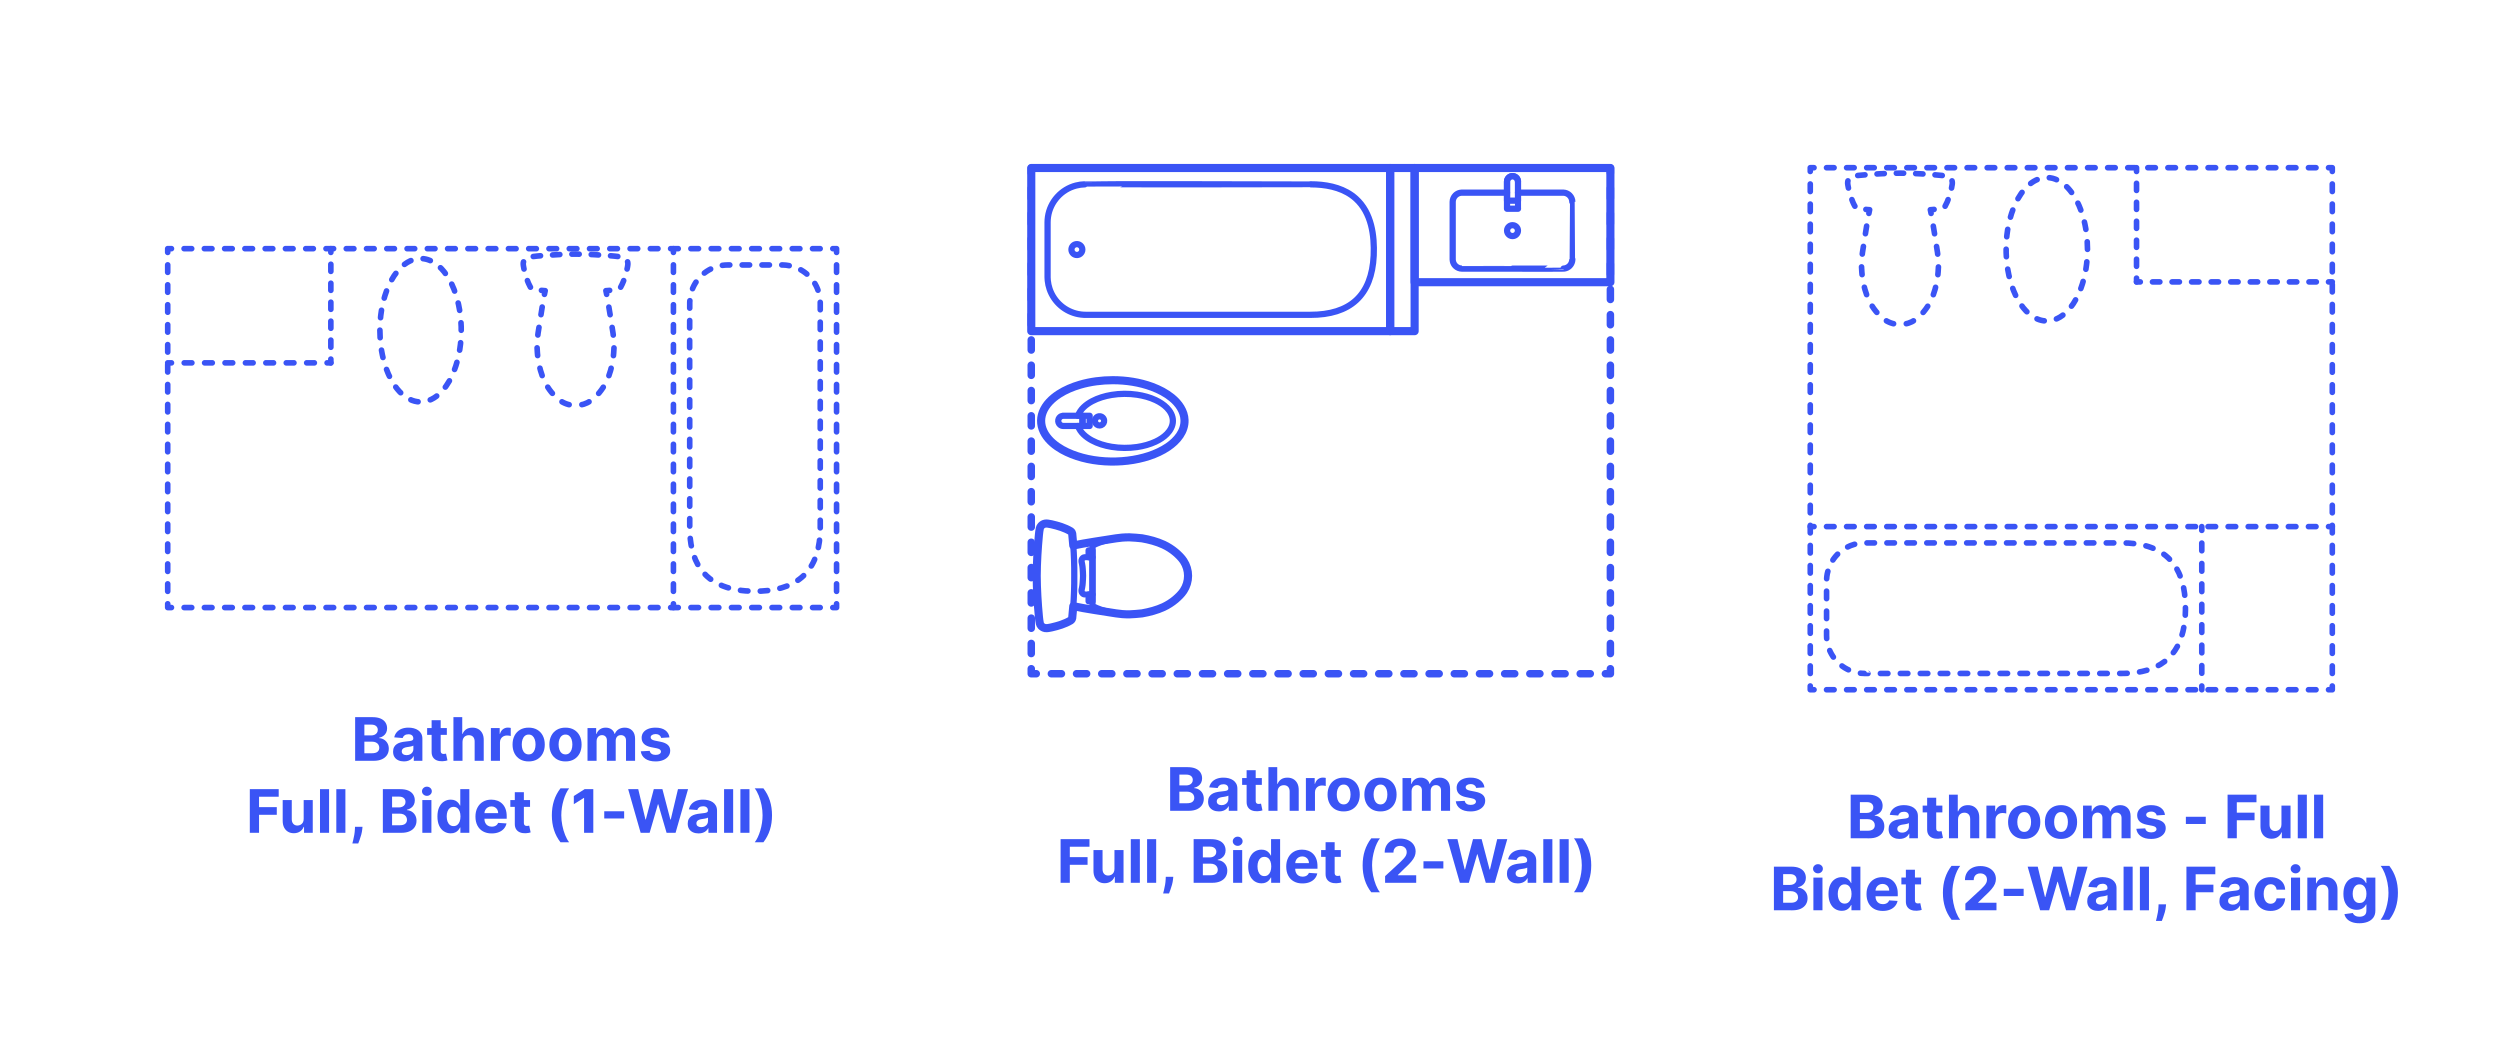 <?xml version="1.0" encoding="utf-8"?>
<!-- Generator: Adobe Illustrator 28.2.0, SVG Export Plug-In . SVG Version: 6.00 Build 0)  -->
<!DOCTYPE svg PUBLIC "-//W3C//DTD SVG 1.1//EN" "http://www.w3.org/Graphics/SVG/1.1/DTD/svg11.dtd">
<svg version="1.1" xmlns:x="http://ns.adobe.com/Extensibility/1.0/" xmlns:i="http://ns.adobe.com/AdobeIllustrator/10.0/" xmlns:graph="http://ns.adobe.com/Graphs/1.0/"
	 xmlns="http://www.w3.org/2000/svg" xmlns:xlink="http://www.w3.org/1999/xlink" x="0px" y="0px" width="1000px" height="425px"
	 viewBox="0 0 1000 425" enable-background="new 0 0 1000 425" xml:space="preserve">
<g id="FILL-BACKGROUND">
	<rect y="0" fill="#FFFFFF" width="1000" height="425"/>
</g>
<g id="N-DIMENSIONS">
</g>
<g id="N-TEXT">
	<g id="MTEXT_00000142175557318716518220000017375283556672534420_">
		<g>
			<g>
				<path fill="#3A54F5" d="M142.057,304.318v-17.455h6.989c1.283,0,2.354,0.19,3.213,0.571c0.857,0.38,1.503,0.907,1.935,1.581
					s0.647,1.448,0.647,2.323c0,0.682-0.137,1.28-0.409,1.794s-0.646,0.935-1.12,1.261c-0.475,0.327-1.016,0.558-1.624,0.695v0.17
					c0.665,0.028,1.288,0.216,1.871,0.562c0.582,0.347,1.055,0.831,1.419,1.453c0.363,0.622,0.545,1.362,0.545,2.22
					c0,0.926-0.229,1.751-0.686,2.476c-0.458,0.725-1.133,1.297-2.024,1.717c-0.892,0.421-1.991,0.631-3.298,0.631H142.057z
					 M145.747,294.168h2.736c0.505,0,0.955-0.09,1.351-0.269c0.395-0.179,0.707-0.433,0.938-0.763
					c0.229-0.33,0.345-0.725,0.345-1.185c0-0.63-0.223-1.139-0.669-1.525c-0.446-0.386-1.078-0.58-1.896-0.58h-2.804V294.168z
					 M145.747,301.301h3.009c1.028,0,1.778-0.197,2.25-0.592s0.707-0.922,0.707-1.581c0-0.483-0.116-0.909-0.35-1.278
					c-0.232-0.369-0.563-0.659-0.992-0.869c-0.43-0.21-0.939-0.315-1.53-0.315h-3.094V301.301z"/>
				<path fill="#3A54F5" d="M161.582,304.565c-0.835,0-1.58-0.146-2.233-0.439s-1.169-0.727-1.547-1.304s-0.566-1.297-0.566-2.161
					c0-0.727,0.134-1.338,0.4-1.833c0.268-0.494,0.631-0.892,1.091-1.193c0.461-0.301,0.984-0.529,1.572-0.682
					c0.589-0.153,1.206-0.261,1.854-0.324c0.761-0.08,1.375-0.155,1.841-0.226c0.466-0.071,0.804-0.177,1.014-0.319
					s0.315-0.352,0.315-0.631v-0.051c0-0.54-0.169-0.958-0.507-1.253s-0.817-0.443-1.437-0.443c-0.653,0-1.173,0.144-1.56,0.431
					c-0.386,0.287-0.642,0.646-0.767,1.078l-3.358-0.273c0.171-0.795,0.506-1.484,1.006-2.067c0.5-0.582,1.146-1.031,1.939-1.347
					c0.792-0.315,1.711-0.473,2.757-0.473c0.728,0,1.425,0.085,2.092,0.255c0.668,0.17,1.262,0.435,1.781,0.793
					c0.521,0.358,0.931,0.817,1.231,1.376c0.302,0.56,0.452,1.229,0.452,2.007v8.83h-3.443v-1.815h-0.103
					c-0.21,0.409-0.491,0.769-0.844,1.078c-0.352,0.31-0.775,0.551-1.27,0.725S162.229,304.565,161.582,304.565z M162.622,302.06
					c0.533,0,1.005-0.107,1.414-0.32s0.73-0.501,0.964-0.865c0.232-0.363,0.349-0.775,0.349-1.236v-1.389
					c-0.113,0.074-0.269,0.141-0.464,0.201c-0.196,0.06-0.417,0.113-0.661,0.162s-0.488,0.091-0.732,0.128s-0.466,0.07-0.665,0.098
					c-0.426,0.062-0.798,0.162-1.116,0.298c-0.318,0.136-0.565,0.319-0.741,0.549c-0.177,0.23-0.265,0.516-0.265,0.857
					c0,0.494,0.181,0.871,0.541,1.129C161.606,301.931,162.064,302.06,162.622,302.06z"/>
				<path fill="#3A54F5" d="M178.738,291.228v2.727h-7.884v-2.727H178.738z M172.645,288.091h3.631v12.204
					c0,0.335,0.051,0.596,0.153,0.78s0.246,0.314,0.431,0.388s0.398,0.111,0.644,0.111c0.17,0,0.341-0.016,0.511-0.047
					c0.171-0.031,0.302-0.056,0.393-0.073l0.57,2.702c-0.182,0.057-0.438,0.124-0.767,0.201c-0.33,0.077-0.73,0.124-1.202,0.141
					c-0.875,0.034-1.641-0.083-2.297-0.35s-1.166-0.682-1.529-1.244c-0.364-0.562-0.543-1.273-0.537-2.131V288.091z"/>
				<path fill="#3A54F5" d="M185.002,296.75v7.568h-3.631v-17.455h3.528v6.673h0.154c0.295-0.772,0.772-1.379,1.432-1.82
					c0.659-0.44,1.485-0.66,2.479-0.66c0.909,0,1.703,0.197,2.383,0.592c0.679,0.395,1.207,0.96,1.585,1.696
					s0.563,1.615,0.559,2.638v8.335h-3.631v-7.688c0.005-0.807-0.197-1.435-0.609-1.883c-0.412-0.449-0.987-0.673-1.727-0.673
					c-0.494,0-0.93,0.105-1.308,0.315c-0.378,0.21-0.674,0.516-0.887,0.917C185.117,295.706,185.008,296.188,185.002,296.75z"/>
				<path fill="#3A54F5" d="M196.354,304.318v-13.091h3.521v2.284h0.136c0.239-0.812,0.64-1.428,1.202-1.845
					c0.562-0.418,1.21-0.626,1.943-0.626c0.182,0,0.378,0.011,0.588,0.034c0.21,0.022,0.395,0.054,0.554,0.094v3.221
					c-0.17-0.051-0.406-0.096-0.707-0.136c-0.302-0.04-0.577-0.06-0.827-0.06c-0.534,0-1.01,0.115-1.428,0.345
					c-0.417,0.23-0.747,0.55-0.988,0.959c-0.241,0.409-0.362,0.88-0.362,1.415v7.406H196.354z"/>
				<path fill="#3A54F5" d="M211.465,304.574c-1.324,0-2.467-0.283-3.431-0.848c-0.963-0.565-1.706-1.355-2.229-2.369
					c-0.522-1.015-0.784-2.192-0.784-3.533c0-1.353,0.262-2.536,0.784-3.55s1.266-1.804,2.229-2.37
					c0.964-0.565,2.106-0.848,3.431-0.848s2.468,0.283,3.431,0.848c0.963,0.565,1.706,1.355,2.229,2.37s0.784,2.197,0.784,3.55
					c0,1.341-0.262,2.518-0.784,3.533c-0.522,1.014-1.266,1.804-2.229,2.369S212.789,304.574,211.465,304.574z M211.482,301.762
					c0.602,0,1.104-0.172,1.508-0.516s0.709-0.814,0.916-1.411c0.208-0.597,0.312-1.275,0.312-2.037c0-0.761-0.104-1.44-0.312-2.037
					c-0.207-0.597-0.513-1.068-0.916-1.415c-0.403-0.346-0.906-0.52-1.508-0.52c-0.608,0-1.118,0.174-1.53,0.52
					c-0.412,0.347-0.722,0.818-0.929,1.415c-0.208,0.596-0.312,1.275-0.312,2.037c0,0.762,0.104,1.44,0.312,2.037
					c0.207,0.597,0.517,1.067,0.929,1.411S210.874,301.762,211.482,301.762z"/>
				<path fill="#3A54F5" d="M226.192,304.574c-1.324,0-2.468-0.283-3.431-0.848s-1.706-1.355-2.229-2.369
					c-0.523-1.015-0.784-2.192-0.784-3.533c0-1.353,0.261-2.536,0.784-3.55c0.522-1.014,1.266-1.804,2.229-2.37
					c0.963-0.565,2.106-0.848,3.431-0.848c1.323,0,2.467,0.283,3.43,0.848c0.964,0.565,1.706,1.355,2.229,2.37
					c0.522,1.014,0.783,2.197,0.783,3.55c0,1.341-0.261,2.518-0.783,3.533c-0.523,1.014-1.266,1.804-2.229,2.369
					C228.659,304.292,227.516,304.574,226.192,304.574z M226.209,301.762c0.603,0,1.105-0.172,1.509-0.516s0.709-0.814,0.916-1.411
					s0.312-1.275,0.312-2.037c0-0.761-0.104-1.44-0.312-2.037c-0.207-0.597-0.513-1.068-0.916-1.415
					c-0.403-0.346-0.906-0.52-1.509-0.52c-0.608,0-1.118,0.174-1.529,0.52c-0.412,0.347-0.722,0.818-0.93,1.415
					c-0.207,0.596-0.311,1.275-0.311,2.037c0,0.762,0.104,1.44,0.311,2.037c0.208,0.597,0.518,1.067,0.93,1.411
					C225.091,301.59,225.601,301.762,226.209,301.762z"/>
				<path fill="#3A54F5" d="M235.004,304.318v-13.091h3.461v2.31h0.153c0.272-0.767,0.727-1.372,1.363-1.815
					c0.637-0.443,1.397-0.665,2.284-0.665c0.897,0,1.662,0.223,2.293,0.669c0.63,0.446,1.051,1.05,1.261,1.811h0.137
					c0.267-0.75,0.751-1.351,1.453-1.803c0.701-0.452,1.532-0.677,2.493-0.677c1.222,0,2.214,0.388,2.979,1.163
					c0.764,0.776,1.146,1.874,1.146,3.294v8.804h-3.622v-8.088c0-0.728-0.193-1.273-0.58-1.637
					c-0.387-0.363-0.869-0.545-1.449-0.545c-0.659,0-1.173,0.209-1.542,0.626s-0.554,0.967-0.554,1.649v7.994h-3.521v-8.165
					c0-0.642-0.183-1.154-0.55-1.534c-0.366-0.381-0.848-0.571-1.444-0.571c-0.403,0-0.766,0.101-1.087,0.303
					c-0.32,0.202-0.575,0.483-0.763,0.844s-0.281,0.783-0.281,1.266v7.858H235.004z"/>
				<path fill="#3A54F5" d="M267.782,294.96l-3.323,0.205c-0.058-0.284-0.18-0.542-0.367-0.771s-0.433-0.415-0.736-0.554
					c-0.305-0.139-0.667-0.209-1.087-0.209c-0.562,0-1.037,0.118-1.424,0.354c-0.386,0.236-0.579,0.55-0.579,0.942
					c0,0.312,0.125,0.577,0.375,0.792c0.25,0.216,0.679,0.39,1.287,0.52l2.369,0.478c1.272,0.261,2.222,0.682,2.847,1.261
					s0.938,1.341,0.938,2.284c0,0.858-0.252,1.611-0.755,2.258c-0.502,0.648-1.19,1.152-2.062,1.513s-1.876,0.542-3.013,0.542
					c-1.732,0-3.112-0.362-4.138-1.087c-1.025-0.724-1.626-1.711-1.803-2.961l3.571-0.188c0.108,0.528,0.369,0.93,0.784,1.206
					c0.415,0.275,0.946,0.413,1.594,0.413c0.637,0,1.149-0.124,1.538-0.371c0.39-0.247,0.587-0.567,0.593-0.959
					c-0.006-0.33-0.145-0.601-0.418-0.814c-0.272-0.213-0.693-0.376-1.261-0.49l-2.268-0.452c-1.278-0.256-2.229-0.699-2.851-1.33
					c-0.622-0.631-0.934-1.435-0.934-2.412c0-0.841,0.229-1.565,0.687-2.173c0.457-0.608,1.102-1.077,1.935-1.406
					c0.832-0.33,1.808-0.494,2.928-0.494c1.653,0,2.956,0.349,3.907,1.048C267.068,292.804,267.623,293.756,267.782,294.96z"/>
				<path fill="#3A54F5" d="M99.926,333.118v-17.455h11.557v3.042h-7.866v4.159h7.099v3.042h-7.099v7.21H99.926z"/>
				<path fill="#3A54F5" d="M121.471,327.544v-7.517h3.631v13.091h-3.485v-2.378h-0.137c-0.296,0.767-0.785,1.384-1.47,1.85
					c-0.686,0.466-1.519,0.699-2.502,0.699c-0.875,0-1.645-0.199-2.31-0.597c-0.665-0.397-1.184-0.963-1.556-1.696
					s-0.561-1.611-0.566-2.634v-8.335h3.631v7.688c0.005,0.772,0.213,1.383,0.622,1.833c0.409,0.449,0.957,0.673,1.645,0.673
					c0.438,0,0.847-0.101,1.228-0.302s0.688-0.501,0.925-0.899C121.361,328.621,121.477,328.129,121.471,327.544z"/>
				<path fill="#3A54F5" d="M131.63,315.664v17.455h-3.631v-17.455H131.63z"/>
				<path fill="#3A54F5" d="M138.158,315.664v17.455h-3.631v-17.455H138.158z"/>
				<path fill="#3A54F5" d="M145.001,330.732l-0.094,0.938c-0.074,0.75-0.215,1.499-0.422,2.246s-0.423,1.425-0.647,2.033
					s-0.405,1.085-0.541,1.432h-2.353c0.085-0.335,0.201-0.802,0.35-1.402c0.147-0.6,0.286-1.271,0.417-2.016
					c0.131-0.745,0.214-1.503,0.247-2.275l0.043-0.955H145.001z"/>
				<path fill="#3A54F5" d="M153.141,333.118v-17.455h6.988c1.284,0,2.355,0.19,3.213,0.571c0.858,0.38,1.503,0.907,1.935,1.581
					s0.648,1.448,0.648,2.323c0,0.682-0.137,1.28-0.409,1.794c-0.273,0.514-0.646,0.935-1.121,1.261s-1.016,0.558-1.623,0.695v0.17
					c0.664,0.028,1.288,0.216,1.87,0.562s1.056,0.831,1.419,1.453c0.364,0.622,0.546,1.362,0.546,2.22
					c0,0.926-0.229,1.751-0.687,2.476c-0.457,0.725-1.132,1.297-2.023,1.717c-0.893,0.421-1.992,0.631-3.299,0.631H153.141z
					 M156.831,322.968h2.735c0.506,0,0.956-0.09,1.351-0.269c0.396-0.179,0.708-0.433,0.938-0.763
					c0.23-0.33,0.346-0.725,0.346-1.185c0-0.63-0.224-1.139-0.669-1.525c-0.446-0.386-1.078-0.58-1.896-0.58h-2.804V322.968z
					 M156.831,330.101h3.008c1.028,0,1.778-0.197,2.25-0.592s0.708-0.922,0.708-1.581c0-0.483-0.117-0.909-0.35-1.278
					c-0.233-0.369-0.564-0.659-0.993-0.869c-0.429-0.21-0.938-0.315-1.529-0.315h-3.094V330.101z"/>
				<path fill="#3A54F5" d="M170.766,318.34c-0.54,0-1.003-0.179-1.39-0.537s-0.579-0.79-0.579-1.295c0-0.505,0.192-0.939,0.579-1.3
					s0.847-0.541,1.381-0.541c0.546,0,1.01,0.179,1.394,0.537c0.384,0.358,0.575,0.79,0.575,1.295c0,0.505-0.191,0.939-0.575,1.299
					C171.767,318.16,171.305,318.34,170.766,318.34z M168.933,333.118v-13.091h3.631v13.091H168.933z"/>
				<path fill="#3A54F5" d="M180.285,333.331c-0.995,0-1.894-0.257-2.698-0.771c-0.804-0.514-1.44-1.273-1.909-2.276
					c-0.469-1.002-0.703-2.234-0.703-3.694c0-1.5,0.242-2.749,0.725-3.746c0.483-0.998,1.127-1.745,1.931-2.242
					s1.686-0.746,2.646-0.746c0.732,0,1.345,0.124,1.837,0.371c0.491,0.247,0.889,0.554,1.192,0.92
					c0.305,0.367,0.536,0.726,0.695,1.078h0.11v-6.562h3.622v17.455h-3.579v-2.097h-0.153c-0.171,0.364-0.411,0.723-0.721,1.078
					c-0.31,0.355-0.71,0.649-1.201,0.882C181.587,333.215,180.989,333.331,180.285,333.331z M181.436,330.442
					c0.585,0,1.081-0.16,1.487-0.481c0.406-0.321,0.719-0.771,0.938-1.351c0.219-0.58,0.328-1.259,0.328-2.037
					s-0.108-1.455-0.324-2.028s-0.528-1.017-0.938-1.33s-0.906-0.469-1.491-0.469c-0.597,0-1.1,0.162-1.509,0.486
					c-0.409,0.324-0.719,0.772-0.929,1.347c-0.211,0.574-0.315,1.238-0.315,1.994c0,0.761,0.106,1.433,0.319,2.016
					s0.522,1.037,0.929,1.364S180.839,330.442,181.436,330.442z"/>
				<path fill="#3A54F5" d="M196.673,333.374c-1.346,0-2.504-0.274-3.473-0.823s-1.715-1.327-2.237-2.335
					c-0.522-1.009-0.784-2.203-0.784-3.584c0-1.347,0.262-2.528,0.784-3.545s1.26-1.81,2.212-2.378
					c0.951-0.568,2.069-0.852,3.354-0.852c0.863,0,1.669,0.138,2.416,0.413c0.747,0.276,1.4,0.689,1.961,1.24
					c0.56,0.551,0.995,1.243,1.308,2.075c0.312,0.833,0.469,1.806,0.469,2.919v0.997h-11.054v-2.25h7.637
					c0-0.522-0.114-0.985-0.342-1.389c-0.227-0.403-0.541-0.72-0.941-0.95s-0.865-0.345-1.394-0.345
					c-0.551,0-1.038,0.126-1.462,0.379c-0.423,0.253-0.754,0.591-0.992,1.014c-0.239,0.423-0.361,0.894-0.367,1.411v2.139
					c0,0.647,0.121,1.208,0.362,1.679c0.242,0.472,0.584,0.835,1.027,1.091c0.443,0.255,0.969,0.383,1.577,0.383
					c0.403,0,0.772-0.057,1.107-0.17s0.622-0.284,0.861-0.511c0.238-0.228,0.42-0.506,0.545-0.835l3.358,0.222
					c-0.171,0.807-0.519,1.51-1.044,2.109c-0.526,0.6-1.202,1.065-2.029,1.398C198.706,333.208,197.753,333.374,196.673,333.374z"/>
				<path fill="#3A54F5" d="M212.015,320.027v2.727h-7.884v-2.727H212.015z M205.921,316.891h3.63v12.204
					c0,0.335,0.052,0.596,0.153,0.78c0.103,0.185,0.246,0.314,0.431,0.388s0.399,0.111,0.644,0.111c0.171,0,0.341-0.016,0.512-0.047
					c0.17-0.031,0.301-0.056,0.392-0.073l0.571,2.702c-0.182,0.057-0.438,0.124-0.768,0.201c-0.329,0.077-0.729,0.124-1.201,0.141
					c-0.875,0.034-1.641-0.083-2.297-0.35s-1.166-0.682-1.53-1.244c-0.363-0.562-0.542-1.273-0.536-2.131V316.891z"/>
				<path fill="#3A54F5" d="M220.741,326.121c0-2.114,0.283-4.06,0.849-5.838c0.564-1.778,1.43-3.426,2.595-4.943h3.469
					c-0.443,0.562-0.855,1.249-1.235,2.058c-0.381,0.81-0.714,1.698-0.997,2.664c-0.284,0.966-0.506,1.964-0.665,2.996
					s-0.239,2.053-0.239,3.064c0,1.347,0.138,2.706,0.414,4.078c0.275,1.372,0.65,2.646,1.125,3.822
					c0.474,1.176,1.007,2.139,1.598,2.889h-3.469c-1.165-1.517-2.03-3.165-2.595-4.943
					C221.024,330.189,220.741,328.24,220.741,326.121z"/>
				<path fill="#3A54F5" d="M237.318,315.664v17.455h-3.69v-13.952h-0.103l-3.997,2.506v-3.273l4.321-2.736H237.318z"/>
				<path fill="#3A54F5" d="M249.658,324.51v2.881h-7.96v-2.881H249.658z"/>
				<path fill="#3A54F5" d="M256.256,333.118l-4.994-17.455h4.031l2.889,12.128h0.146l3.188-12.128h3.451l3.18,12.153h0.153
					l2.889-12.153h4.031l-4.994,17.455h-3.597l-3.324-11.412h-0.136l-3.315,11.412H256.256z"/>
				<path fill="#3A54F5" d="M279.438,333.365c-0.835,0-1.58-0.146-2.233-0.439s-1.169-0.727-1.547-1.304s-0.566-1.297-0.566-2.161
					c0-0.727,0.134-1.338,0.4-1.833c0.268-0.494,0.631-0.892,1.091-1.193c0.461-0.301,0.984-0.529,1.572-0.682
					c0.589-0.153,1.206-0.261,1.854-0.324c0.761-0.08,1.375-0.155,1.841-0.226c0.466-0.071,0.804-0.177,1.014-0.319
					s0.315-0.352,0.315-0.631v-0.051c0-0.54-0.169-0.958-0.507-1.253s-0.817-0.443-1.437-0.443c-0.653,0-1.173,0.144-1.56,0.431
					c-0.386,0.287-0.642,0.646-0.767,1.078l-3.358-0.273c0.171-0.795,0.506-1.484,1.006-2.067c0.5-0.582,1.146-1.031,1.939-1.347
					c0.792-0.315,1.711-0.473,2.757-0.473c0.728,0,1.425,0.085,2.092,0.255c0.668,0.17,1.262,0.435,1.781,0.793
					c0.521,0.358,0.931,0.817,1.231,1.376c0.302,0.56,0.452,1.229,0.452,2.007v8.83h-3.443v-1.815h-0.103
					c-0.21,0.409-0.491,0.769-0.844,1.078c-0.352,0.31-0.775,0.551-1.27,0.725S280.085,333.365,279.438,333.365z M280.478,330.86
					c0.533,0,1.005-0.107,1.414-0.32s0.73-0.501,0.964-0.865c0.232-0.363,0.349-0.775,0.349-1.236v-1.389
					c-0.113,0.074-0.269,0.141-0.464,0.201c-0.196,0.06-0.417,0.113-0.661,0.162s-0.488,0.091-0.732,0.128s-0.466,0.07-0.665,0.098
					c-0.426,0.062-0.798,0.162-1.116,0.298c-0.318,0.136-0.565,0.319-0.741,0.549c-0.177,0.23-0.265,0.516-0.265,0.857
					c0,0.494,0.181,0.871,0.541,1.129C279.462,330.73,279.92,330.86,280.478,330.86z"/>
				<path fill="#3A54F5" d="M293.261,315.664v17.455h-3.631v-17.455H293.261z"/>
				<path fill="#3A54F5" d="M299.789,315.664v17.455h-3.631v-17.455H299.789z"/>
				<path fill="#3A54F5" d="M308.806,326.121c0,2.119-0.282,4.068-0.848,5.847s-1.431,3.426-2.596,4.943h-3.469
					c0.443-0.562,0.855-1.25,1.236-2.062c0.38-0.812,0.713-1.7,0.997-2.663c0.284-0.963,0.506-1.962,0.665-2.996
					c0.158-1.034,0.238-2.057,0.238-3.068c0-1.347-0.138-2.706-0.413-4.078c-0.276-1.372-0.651-2.645-1.125-3.818
					c-0.475-1.173-1.008-2.135-1.599-2.885h3.469c1.165,1.517,2.03,3.165,2.596,4.943
					C308.523,322.062,308.806,324.007,308.806,326.121z"/>
			</g>
		</g>
	</g>
	<g id="MTEXT_00000061445558875007443500000009518685338324283557_">
		<g>
			<g>
				<path fill="#3A54F5" d="M468.057,324.318v-17.455h6.989c1.283,0,2.354,0.19,3.213,0.571c0.857,0.38,1.503,0.907,1.935,1.581
					s0.647,1.448,0.647,2.323c0,0.682-0.137,1.28-0.409,1.794s-0.646,0.935-1.12,1.261c-0.475,0.327-1.016,0.558-1.624,0.695v0.17
					c0.665,0.028,1.288,0.216,1.871,0.562c0.582,0.347,1.055,0.831,1.419,1.453c0.363,0.622,0.545,1.362,0.545,2.22
					c0,0.926-0.229,1.751-0.686,2.476c-0.458,0.725-1.133,1.297-2.024,1.717c-0.892,0.421-1.991,0.631-3.298,0.631H468.057z
					 M471.747,314.168h2.736c0.505,0,0.955-0.09,1.351-0.269c0.395-0.179,0.707-0.433,0.938-0.763
					c0.229-0.33,0.345-0.725,0.345-1.185c0-0.63-0.223-1.139-0.669-1.525c-0.446-0.386-1.078-0.58-1.896-0.58h-2.804V314.168z
					 M471.747,321.301h3.009c1.028,0,1.778-0.197,2.25-0.592s0.707-0.922,0.707-1.581c0-0.483-0.116-0.909-0.35-1.278
					c-0.232-0.369-0.563-0.659-0.992-0.869c-0.43-0.21-0.939-0.315-1.53-0.315h-3.094V321.301z"/>
				<path fill="#3A54F5" d="M487.582,324.565c-0.835,0-1.58-0.146-2.233-0.439s-1.169-0.727-1.547-1.304s-0.566-1.297-0.566-2.161
					c0-0.727,0.134-1.338,0.4-1.833c0.268-0.494,0.631-0.892,1.091-1.193c0.461-0.301,0.984-0.529,1.572-0.682
					c0.589-0.153,1.206-0.261,1.854-0.324c0.761-0.08,1.375-0.155,1.841-0.226c0.466-0.071,0.804-0.177,1.014-0.319
					s0.315-0.352,0.315-0.631v-0.051c0-0.54-0.169-0.958-0.507-1.253s-0.817-0.443-1.437-0.443c-0.653,0-1.173,0.144-1.56,0.431
					c-0.386,0.287-0.642,0.646-0.767,1.078l-3.358-0.273c0.171-0.795,0.506-1.484,1.006-2.067c0.5-0.582,1.146-1.031,1.939-1.347
					c0.792-0.315,1.711-0.473,2.757-0.473c0.728,0,1.425,0.085,2.092,0.255c0.668,0.17,1.262,0.435,1.781,0.793
					c0.521,0.358,0.931,0.817,1.231,1.376c0.302,0.56,0.452,1.229,0.452,2.007v8.83h-3.443v-1.815h-0.103
					c-0.21,0.409-0.491,0.769-0.844,1.078c-0.352,0.31-0.775,0.551-1.27,0.725S488.229,324.565,487.582,324.565z M488.622,322.06
					c0.533,0,1.005-0.107,1.414-0.32s0.73-0.501,0.964-0.865c0.232-0.363,0.349-0.775,0.349-1.236v-1.389
					c-0.113,0.074-0.269,0.141-0.464,0.201c-0.196,0.06-0.417,0.113-0.661,0.162s-0.488,0.091-0.732,0.128s-0.466,0.07-0.665,0.098
					c-0.426,0.062-0.798,0.162-1.116,0.298c-0.318,0.136-0.565,0.319-0.741,0.549c-0.177,0.23-0.265,0.516-0.265,0.857
					c0,0.494,0.181,0.871,0.541,1.129C487.606,321.931,488.064,322.06,488.622,322.06z"/>
				<path fill="#3A54F5" d="M504.738,311.228v2.727h-7.884v-2.727H504.738z M498.645,308.091h3.631v12.204
					c0,0.335,0.051,0.596,0.153,0.78s0.246,0.314,0.431,0.388s0.398,0.111,0.644,0.111c0.17,0,0.341-0.016,0.511-0.047
					c0.171-0.031,0.302-0.056,0.393-0.073l0.57,2.702c-0.182,0.057-0.438,0.124-0.767,0.201c-0.33,0.077-0.73,0.124-1.202,0.141
					c-0.875,0.034-1.641-0.083-2.297-0.35s-1.166-0.682-1.529-1.244c-0.364-0.562-0.543-1.273-0.537-2.131V308.091z"/>
				<path fill="#3A54F5" d="M511.002,316.75v7.568h-3.631v-17.455h3.528v6.673h0.154c0.295-0.772,0.772-1.379,1.432-1.82
					c0.659-0.44,1.485-0.66,2.479-0.66c0.909,0,1.703,0.197,2.383,0.592c0.679,0.395,1.207,0.96,1.585,1.696
					s0.563,1.615,0.559,2.638v8.335h-3.631v-7.688c0.005-0.807-0.197-1.435-0.609-1.883c-0.412-0.449-0.987-0.673-1.727-0.673
					c-0.494,0-0.93,0.105-1.308,0.315c-0.378,0.21-0.674,0.516-0.887,0.917C511.117,315.706,511.008,316.188,511.002,316.75z"/>
				<path fill="#3A54F5" d="M522.354,324.318v-13.091h3.521v2.284h0.136c0.239-0.812,0.64-1.428,1.202-1.845
					c0.562-0.418,1.21-0.626,1.943-0.626c0.182,0,0.378,0.011,0.588,0.034c0.21,0.022,0.395,0.054,0.554,0.094v3.221
					c-0.17-0.051-0.406-0.096-0.707-0.136c-0.302-0.04-0.577-0.06-0.827-0.06c-0.534,0-1.01,0.115-1.428,0.345
					c-0.417,0.23-0.747,0.55-0.988,0.959c-0.241,0.409-0.362,0.88-0.362,1.415v7.406H522.354z"/>
				<path fill="#3A54F5" d="M537.465,324.574c-1.324,0-2.467-0.283-3.431-0.848c-0.963-0.565-1.706-1.355-2.229-2.369
					c-0.522-1.015-0.784-2.192-0.784-3.533c0-1.353,0.262-2.536,0.784-3.55s1.266-1.804,2.229-2.37
					c0.964-0.565,2.106-0.848,3.431-0.848s2.468,0.283,3.431,0.848c0.963,0.565,1.706,1.355,2.229,2.37s0.784,2.197,0.784,3.55
					c0,1.341-0.262,2.518-0.784,3.533c-0.522,1.014-1.266,1.804-2.229,2.369S538.789,324.574,537.465,324.574z M537.482,321.762
					c0.602,0,1.104-0.172,1.508-0.516s0.709-0.814,0.916-1.411c0.208-0.597,0.312-1.275,0.312-2.037c0-0.761-0.104-1.44-0.312-2.037
					c-0.207-0.597-0.513-1.068-0.916-1.415c-0.403-0.346-0.906-0.52-1.508-0.52c-0.608,0-1.118,0.174-1.53,0.52
					c-0.412,0.347-0.722,0.818-0.929,1.415c-0.208,0.596-0.312,1.275-0.312,2.037c0,0.762,0.104,1.44,0.312,2.037
					c0.207,0.597,0.517,1.067,0.929,1.411S536.874,321.762,537.482,321.762z"/>
				<path fill="#3A54F5" d="M552.192,324.574c-1.324,0-2.468-0.283-3.431-0.848s-1.706-1.355-2.229-2.369
					c-0.523-1.015-0.784-2.192-0.784-3.533c0-1.353,0.261-2.536,0.784-3.55c0.522-1.014,1.266-1.804,2.229-2.37
					c0.963-0.565,2.106-0.848,3.431-0.848c1.323,0,2.467,0.283,3.43,0.848c0.964,0.565,1.706,1.355,2.229,2.37
					c0.522,1.014,0.783,2.197,0.783,3.55c0,1.341-0.261,2.518-0.783,3.533c-0.523,1.014-1.266,1.804-2.229,2.369
					C554.659,324.292,553.516,324.574,552.192,324.574z M552.209,321.762c0.603,0,1.105-0.172,1.509-0.516s0.709-0.814,0.916-1.411
					s0.312-1.275,0.312-2.037c0-0.761-0.104-1.44-0.312-2.037c-0.207-0.597-0.513-1.068-0.916-1.415
					c-0.403-0.346-0.906-0.52-1.509-0.52c-0.608,0-1.118,0.174-1.529,0.52c-0.412,0.347-0.722,0.818-0.93,1.415
					c-0.207,0.596-0.311,1.275-0.311,2.037c0,0.762,0.104,1.44,0.311,2.037c0.208,0.597,0.518,1.067,0.93,1.411
					C551.091,321.59,551.601,321.762,552.209,321.762z"/>
				<path fill="#3A54F5" d="M561.004,324.318v-13.091h3.461v2.31h0.153c0.272-0.767,0.727-1.372,1.363-1.815
					c0.637-0.443,1.397-0.665,2.284-0.665c0.897,0,1.662,0.223,2.293,0.669c0.63,0.446,1.051,1.05,1.261,1.811h0.137
					c0.267-0.75,0.751-1.351,1.453-1.803c0.701-0.452,1.532-0.677,2.493-0.677c1.222,0,2.214,0.388,2.979,1.163
					c0.764,0.776,1.146,1.874,1.146,3.294v8.804h-3.622v-8.088c0-0.728-0.193-1.273-0.58-1.637
					c-0.387-0.363-0.869-0.545-1.449-0.545c-0.659,0-1.173,0.209-1.542,0.626s-0.554,0.967-0.554,1.649v7.994h-3.521v-8.165
					c0-0.642-0.183-1.154-0.55-1.534c-0.366-0.381-0.848-0.571-1.444-0.571c-0.403,0-0.766,0.101-1.087,0.303
					c-0.32,0.202-0.575,0.483-0.763,0.844s-0.281,0.783-0.281,1.266v7.858H561.004z"/>
				<path fill="#3A54F5" d="M593.782,314.96l-3.323,0.205c-0.058-0.284-0.18-0.542-0.367-0.771s-0.433-0.415-0.736-0.554
					c-0.305-0.139-0.667-0.209-1.087-0.209c-0.562,0-1.037,0.118-1.424,0.354c-0.386,0.236-0.579,0.55-0.579,0.942
					c0,0.312,0.125,0.577,0.375,0.792c0.25,0.216,0.679,0.39,1.287,0.52l2.369,0.478c1.272,0.261,2.222,0.682,2.847,1.261
					s0.938,1.341,0.938,2.284c0,0.858-0.252,1.611-0.755,2.258c-0.502,0.648-1.19,1.152-2.062,1.513s-1.876,0.542-3.013,0.542
					c-1.732,0-3.112-0.362-4.138-1.087c-1.025-0.724-1.626-1.711-1.803-2.961l3.571-0.188c0.108,0.528,0.369,0.93,0.784,1.206
					c0.415,0.275,0.946,0.413,1.594,0.413c0.637,0,1.149-0.124,1.538-0.371c0.39-0.247,0.587-0.567,0.593-0.959
					c-0.006-0.33-0.145-0.601-0.418-0.814c-0.272-0.213-0.693-0.376-1.261-0.49l-2.268-0.452c-1.278-0.256-2.229-0.699-2.851-1.33
					c-0.622-0.631-0.934-1.435-0.934-2.412c0-0.841,0.229-1.565,0.687-2.173c0.457-0.608,1.102-1.077,1.935-1.406
					c0.832-0.33,1.808-0.494,2.928-0.494c1.653,0,2.956,0.349,3.907,1.048C593.068,312.804,593.623,313.756,593.782,314.96z"/>
				<path fill="#3A54F5" d="M424.238,353.118v-17.455h11.557v3.042h-7.866v4.159h7.099v3.042h-7.099v7.21H424.238z"/>
				<path fill="#3A54F5" d="M445.783,347.544v-7.517h3.631v13.091h-3.485v-2.378h-0.137c-0.296,0.767-0.785,1.384-1.47,1.85
					c-0.686,0.466-1.519,0.699-2.502,0.699c-0.875,0-1.645-0.199-2.31-0.597c-0.665-0.397-1.184-0.963-1.556-1.696
					s-0.561-1.611-0.566-2.634v-8.335h3.631v7.688c0.005,0.772,0.213,1.383,0.622,1.833c0.409,0.449,0.957,0.673,1.645,0.673
					c0.438,0,0.847-0.101,1.228-0.302s0.688-0.501,0.925-0.899C445.674,348.621,445.789,348.129,445.783,347.544z"/>
				<path fill="#3A54F5" d="M455.942,335.664v17.455h-3.631v-17.455H455.942z"/>
				<path fill="#3A54F5" d="M462.471,335.664v17.455h-3.631v-17.455H462.471z"/>
				<path fill="#3A54F5" d="M469.313,350.732l-0.094,0.938c-0.074,0.75-0.215,1.499-0.422,2.246s-0.423,1.425-0.647,2.033
					s-0.405,1.085-0.541,1.432h-2.353c0.085-0.335,0.201-0.802,0.35-1.402c0.147-0.6,0.286-1.271,0.417-2.016
					c0.131-0.745,0.214-1.503,0.247-2.275l0.043-0.955H469.313z"/>
				<path fill="#3A54F5" d="M477.453,353.118v-17.455h6.988c1.284,0,2.355,0.19,3.213,0.571c0.858,0.38,1.503,0.907,1.935,1.581
					s0.648,1.448,0.648,2.323c0,0.682-0.137,1.28-0.409,1.794c-0.273,0.514-0.646,0.935-1.121,1.261s-1.016,0.558-1.623,0.695v0.17
					c0.664,0.028,1.288,0.216,1.87,0.562s1.056,0.831,1.419,1.453c0.364,0.622,0.546,1.362,0.546,2.22
					c0,0.926-0.229,1.751-0.687,2.476c-0.457,0.725-1.132,1.297-2.023,1.717c-0.893,0.421-1.992,0.631-3.299,0.631H477.453z
					 M481.144,342.968h2.735c0.506,0,0.956-0.09,1.351-0.269c0.396-0.179,0.708-0.433,0.938-0.763
					c0.23-0.33,0.346-0.725,0.346-1.185c0-0.63-0.224-1.139-0.669-1.525c-0.446-0.386-1.078-0.58-1.896-0.58h-2.804V342.968z
					 M481.144,350.101h3.008c1.028,0,1.778-0.197,2.25-0.592s0.708-0.922,0.708-1.581c0-0.483-0.117-0.909-0.35-1.278
					c-0.233-0.369-0.564-0.659-0.993-0.869c-0.429-0.21-0.938-0.315-1.529-0.315h-3.094V350.101z"/>
				<path fill="#3A54F5" d="M495.078,338.34c-0.54,0-1.003-0.179-1.39-0.537s-0.579-0.79-0.579-1.295c0-0.505,0.192-0.939,0.579-1.3
					s0.847-0.541,1.381-0.541c0.546,0,1.01,0.179,1.394,0.537c0.384,0.358,0.575,0.79,0.575,1.295c0,0.505-0.191,0.939-0.575,1.299
					C496.079,338.16,495.617,338.34,495.078,338.34z M493.245,353.118v-13.091h3.631v13.091H493.245z"/>
				<path fill="#3A54F5" d="M504.598,353.331c-0.995,0-1.894-0.257-2.698-0.771c-0.804-0.514-1.44-1.273-1.909-2.276
					c-0.469-1.002-0.703-2.234-0.703-3.694c0-1.5,0.242-2.749,0.725-3.746c0.483-0.998,1.127-1.745,1.931-2.242
					s1.686-0.746,2.646-0.746c0.732,0,1.345,0.124,1.837,0.371c0.491,0.247,0.889,0.554,1.192,0.92
					c0.305,0.367,0.536,0.726,0.695,1.078h0.11v-6.562h3.622v17.455h-3.579v-2.097h-0.153c-0.171,0.364-0.411,0.723-0.721,1.078
					c-0.31,0.355-0.71,0.649-1.201,0.882C505.899,353.215,505.302,353.331,504.598,353.331z M505.748,350.442
					c0.585,0,1.081-0.16,1.487-0.481c0.406-0.321,0.719-0.771,0.938-1.351c0.219-0.58,0.328-1.259,0.328-2.037
					s-0.108-1.455-0.324-2.028s-0.528-1.017-0.938-1.33s-0.906-0.469-1.491-0.469c-0.597,0-1.1,0.162-1.509,0.486
					c-0.409,0.324-0.719,0.772-0.929,1.347c-0.211,0.574-0.315,1.238-0.315,1.994c0,0.761,0.106,1.433,0.319,2.016
					s0.522,1.037,0.929,1.364S505.151,350.442,505.748,350.442z"/>
				<path fill="#3A54F5" d="M520.985,353.374c-1.346,0-2.504-0.274-3.473-0.823s-1.715-1.327-2.237-2.335
					c-0.522-1.009-0.784-2.203-0.784-3.584c0-1.347,0.262-2.528,0.784-3.545s1.26-1.81,2.212-2.378
					c0.951-0.568,2.069-0.852,3.354-0.852c0.863,0,1.669,0.138,2.416,0.413c0.747,0.276,1.4,0.689,1.961,1.24
					c0.56,0.551,0.995,1.243,1.308,2.075c0.312,0.833,0.469,1.806,0.469,2.919v0.997H515.94v-2.25h7.637
					c0-0.522-0.114-0.985-0.342-1.389c-0.227-0.403-0.541-0.72-0.941-0.95s-0.865-0.345-1.394-0.345
					c-0.551,0-1.038,0.126-1.462,0.379c-0.423,0.253-0.754,0.591-0.992,1.014c-0.239,0.423-0.361,0.894-0.367,1.411v2.139
					c0,0.647,0.121,1.208,0.362,1.679c0.242,0.472,0.584,0.835,1.027,1.091c0.443,0.255,0.969,0.383,1.577,0.383
					c0.403,0,0.772-0.057,1.107-0.17s0.622-0.284,0.861-0.511c0.238-0.228,0.42-0.506,0.545-0.835l3.358,0.222
					c-0.171,0.807-0.519,1.51-1.044,2.109c-0.526,0.6-1.202,1.065-2.029,1.398C523.019,353.208,522.065,353.374,520.985,353.374z"/>
				<path fill="#3A54F5" d="M536.327,340.027v2.727h-7.884v-2.727H536.327z M530.233,336.891h3.63v12.204
					c0,0.335,0.052,0.596,0.153,0.78c0.103,0.185,0.246,0.314,0.431,0.388s0.399,0.111,0.644,0.111c0.171,0,0.341-0.016,0.512-0.047
					c0.17-0.031,0.301-0.056,0.392-0.073l0.571,2.702c-0.182,0.057-0.438,0.124-0.768,0.201c-0.329,0.077-0.729,0.124-1.201,0.141
					c-0.875,0.034-1.641-0.083-2.297-0.35s-1.166-0.682-1.53-1.244c-0.363-0.562-0.542-1.273-0.536-2.131V336.891z"/>
				<path fill="#3A54F5" d="M545.054,346.121c0-2.114,0.283-4.06,0.849-5.838c0.564-1.778,1.43-3.426,2.595-4.943h3.469
					c-0.443,0.562-0.855,1.249-1.235,2.058c-0.381,0.81-0.714,1.698-0.997,2.664c-0.284,0.966-0.506,1.964-0.665,2.996
					s-0.239,2.053-0.239,3.064c0,1.347,0.138,2.706,0.414,4.078c0.275,1.372,0.65,2.646,1.125,3.822
					c0.474,1.176,1.007,2.139,1.598,2.889h-3.469c-1.165-1.517-2.03-3.165-2.595-4.943
					C545.337,350.189,545.054,348.24,545.054,346.121z"/>
				<path fill="#3A54F5" d="M554.037,353.118v-2.659l6.213-5.753c0.528-0.511,0.973-0.971,1.334-1.38
					c0.36-0.409,0.635-0.811,0.822-1.206s0.281-0.822,0.281-1.283c0-0.511-0.116-0.953-0.35-1.325
					c-0.232-0.372-0.551-0.659-0.954-0.861s-0.861-0.303-1.372-0.303c-0.534,0-1,0.108-1.397,0.324
					c-0.398,0.216-0.705,0.525-0.921,0.929s-0.324,0.884-0.324,1.44h-3.503c0-1.142,0.259-2.133,0.776-2.975
					c0.517-0.841,1.241-1.491,2.173-1.952c0.932-0.46,2.006-0.69,3.222-0.69c1.25,0,2.34,0.22,3.269,0.661s1.651,1.05,2.169,1.828
					c0.517,0.778,0.775,1.67,0.775,2.676c0,0.659-0.129,1.31-0.388,1.952s-0.718,1.354-1.376,2.135
					c-0.659,0.781-1.589,1.717-2.787,2.809l-2.549,2.497v0.119h7.33v3.017H554.037z"/>
				<path fill="#3A54F5" d="M577.346,344.51v2.881h-7.96v-2.881H577.346z"/>
				<path fill="#3A54F5" d="M583.943,353.118l-4.994-17.455h4.031l2.889,12.128h0.146l3.188-12.128h3.451l3.18,12.153h0.153
					l2.889-12.153h4.031l-4.994,17.455h-3.597l-3.324-11.412h-0.136l-3.315,11.412H583.943z"/>
				<path fill="#3A54F5" d="M607.125,353.365c-0.835,0-1.58-0.146-2.233-0.439s-1.169-0.727-1.547-1.304s-0.566-1.297-0.566-2.161
					c0-0.727,0.134-1.338,0.4-1.833c0.268-0.494,0.631-0.892,1.091-1.193c0.461-0.301,0.984-0.529,1.572-0.682
					c0.589-0.153,1.206-0.261,1.854-0.324c0.761-0.08,1.375-0.155,1.841-0.226c0.466-0.071,0.804-0.177,1.014-0.319
					s0.315-0.352,0.315-0.631v-0.051c0-0.54-0.169-0.958-0.507-1.253s-0.817-0.443-1.437-0.443c-0.653,0-1.173,0.144-1.56,0.431
					c-0.386,0.287-0.642,0.646-0.767,1.078l-3.358-0.273c0.171-0.795,0.506-1.484,1.006-2.067c0.5-0.582,1.146-1.031,1.939-1.347
					c0.792-0.315,1.711-0.473,2.757-0.473c0.728,0,1.425,0.085,2.092,0.255c0.668,0.17,1.262,0.435,1.781,0.793
					c0.521,0.358,0.931,0.817,1.231,1.376c0.302,0.56,0.452,1.229,0.452,2.007v8.83h-3.443v-1.815h-0.103
					c-0.21,0.409-0.491,0.769-0.844,1.078c-0.352,0.31-0.775,0.551-1.27,0.725S607.772,353.365,607.125,353.365z M608.165,350.86
					c0.533,0,1.005-0.107,1.414-0.32s0.73-0.501,0.964-0.865c0.232-0.363,0.349-0.775,0.349-1.236v-1.389
					c-0.113,0.074-0.269,0.141-0.464,0.201c-0.196,0.06-0.417,0.113-0.661,0.162s-0.488,0.091-0.732,0.128s-0.466,0.07-0.665,0.098
					c-0.426,0.062-0.798,0.162-1.116,0.298c-0.318,0.136-0.565,0.319-0.741,0.549c-0.177,0.23-0.265,0.516-0.265,0.857
					c0,0.494,0.181,0.871,0.541,1.129C607.149,350.73,607.607,350.86,608.165,350.86z"/>
				<path fill="#3A54F5" d="M620.948,335.664v17.455h-3.631v-17.455H620.948z"/>
				<path fill="#3A54F5" d="M627.477,335.664v17.455h-3.631v-17.455H627.477z"/>
				<path fill="#3A54F5" d="M636.493,346.121c0,2.119-0.282,4.068-0.848,5.847s-1.431,3.426-2.596,4.943h-3.469
					c0.443-0.562,0.855-1.25,1.236-2.062c0.38-0.812,0.713-1.7,0.997-2.663c0.284-0.963,0.506-1.962,0.665-2.996
					c0.158-1.034,0.238-2.057,0.238-3.068c0-1.347-0.138-2.706-0.413-4.078c-0.276-1.372-0.651-2.645-1.125-3.818
					c-0.475-1.173-1.008-2.135-1.599-2.885h3.469c1.165,1.517,2.03,3.165,2.596,4.943
					C636.211,342.062,636.493,344.007,636.493,346.121z"/>
			</g>
		</g>
	</g>
	<g id="MTEXT_00000179632555786793822550000005219829996190428600_">
		<g>
			<g>
				<path fill="#3A54F5" d="M740.268,335.318v-17.455h6.989c1.283,0,2.354,0.19,3.213,0.571c0.857,0.38,1.503,0.907,1.935,1.581
					s0.647,1.448,0.647,2.323c0,0.682-0.137,1.28-0.409,1.794s-0.646,0.935-1.12,1.261c-0.475,0.327-1.016,0.558-1.624,0.695v0.17
					c0.665,0.028,1.288,0.216,1.871,0.562c0.582,0.347,1.055,0.831,1.419,1.453c0.363,0.622,0.545,1.362,0.545,2.22
					c0,0.926-0.229,1.751-0.686,2.476c-0.458,0.725-1.133,1.297-2.024,1.717c-0.892,0.421-1.991,0.631-3.298,0.631H740.268z
					 M743.958,325.168h2.736c0.505,0,0.955-0.09,1.351-0.269c0.395-0.179,0.707-0.433,0.938-0.763
					c0.229-0.33,0.345-0.725,0.345-1.185c0-0.63-0.223-1.139-0.669-1.525c-0.446-0.386-1.078-0.58-1.896-0.58h-2.804V325.168z
					 M743.958,332.301h3.009c1.028,0,1.778-0.197,2.25-0.592s0.707-0.922,0.707-1.581c0-0.483-0.116-0.909-0.35-1.278
					c-0.232-0.369-0.563-0.659-0.992-0.869c-0.43-0.21-0.939-0.315-1.53-0.315h-3.094V332.301z"/>
				<path fill="#3A54F5" d="M759.793,335.565c-0.835,0-1.58-0.146-2.233-0.439s-1.169-0.727-1.547-1.304s-0.566-1.297-0.566-2.161
					c0-0.727,0.134-1.338,0.4-1.833c0.268-0.494,0.631-0.892,1.091-1.193c0.461-0.301,0.984-0.529,1.572-0.682
					c0.589-0.153,1.206-0.261,1.854-0.324c0.761-0.08,1.375-0.155,1.841-0.226c0.466-0.071,0.804-0.177,1.014-0.319
					s0.315-0.352,0.315-0.631v-0.051c0-0.54-0.169-0.958-0.507-1.253s-0.817-0.443-1.437-0.443c-0.653,0-1.173,0.144-1.56,0.431
					c-0.386,0.287-0.642,0.646-0.767,1.078l-3.358-0.273c0.171-0.795,0.506-1.484,1.006-2.067c0.5-0.582,1.146-1.031,1.939-1.347
					c0.792-0.315,1.711-0.473,2.757-0.473c0.728,0,1.425,0.085,2.092,0.255c0.668,0.17,1.262,0.435,1.781,0.793
					c0.521,0.358,0.931,0.817,1.231,1.376c0.302,0.56,0.452,1.229,0.452,2.007v8.83h-3.443v-1.815h-0.103
					c-0.21,0.409-0.491,0.769-0.844,1.078c-0.352,0.31-0.775,0.551-1.27,0.725S760.44,335.565,759.793,335.565z M760.833,333.06
					c0.533,0,1.005-0.107,1.414-0.32s0.73-0.501,0.964-0.865c0.232-0.363,0.349-0.775,0.349-1.236v-1.389
					c-0.113,0.074-0.269,0.141-0.464,0.201c-0.196,0.06-0.417,0.113-0.661,0.162s-0.488,0.091-0.732,0.128s-0.466,0.07-0.665,0.098
					c-0.426,0.062-0.798,0.162-1.116,0.298c-0.318,0.136-0.565,0.319-0.741,0.549c-0.177,0.23-0.265,0.516-0.265,0.857
					c0,0.494,0.181,0.871,0.541,1.129C759.817,332.931,760.275,333.06,760.833,333.06z"/>
				<path fill="#3A54F5" d="M776.949,322.228v2.727h-7.884v-2.727H776.949z M770.855,319.091h3.631v12.204
					c0,0.335,0.051,0.596,0.153,0.78s0.246,0.314,0.431,0.388s0.398,0.111,0.644,0.111c0.17,0,0.341-0.016,0.511-0.047
					c0.171-0.031,0.302-0.056,0.393-0.073l0.57,2.702c-0.182,0.057-0.438,0.124-0.767,0.201c-0.33,0.077-0.73,0.124-1.202,0.141
					c-0.875,0.034-1.641-0.083-2.297-0.35s-1.166-0.682-1.529-1.244c-0.364-0.562-0.543-1.273-0.537-2.131V319.091z"/>
				<path fill="#3A54F5" d="M783.213,327.75v7.568h-3.631v-17.455h3.528v6.673h0.154c0.295-0.772,0.772-1.379,1.432-1.82
					c0.659-0.44,1.485-0.66,2.479-0.66c0.909,0,1.703,0.197,2.383,0.592c0.679,0.395,1.207,0.96,1.585,1.696
					s0.563,1.615,0.559,2.638v8.335h-3.631v-7.688c0.005-0.807-0.197-1.435-0.609-1.883c-0.412-0.449-0.987-0.673-1.727-0.673
					c-0.494,0-0.93,0.105-1.308,0.315c-0.378,0.21-0.674,0.516-0.887,0.917C783.328,326.706,783.219,327.188,783.213,327.75z"/>
				<path fill="#3A54F5" d="M794.564,335.318v-13.091h3.521v2.284h0.136c0.239-0.812,0.64-1.428,1.202-1.845
					c0.562-0.418,1.21-0.626,1.943-0.626c0.182,0,0.378,0.011,0.588,0.034c0.21,0.022,0.395,0.054,0.554,0.094v3.221
					c-0.17-0.051-0.406-0.096-0.707-0.136c-0.302-0.04-0.577-0.06-0.827-0.06c-0.534,0-1.01,0.115-1.428,0.345
					c-0.417,0.23-0.747,0.55-0.988,0.959c-0.241,0.409-0.362,0.88-0.362,1.415v7.406H794.564z"/>
				<path fill="#3A54F5" d="M809.676,335.574c-1.324,0-2.467-0.283-3.431-0.848c-0.963-0.565-1.706-1.355-2.229-2.369
					c-0.522-1.015-0.784-2.192-0.784-3.533c0-1.353,0.262-2.536,0.784-3.55s1.266-1.804,2.229-2.37
					c0.964-0.565,2.106-0.848,3.431-0.848s2.468,0.283,3.431,0.848c0.963,0.565,1.706,1.355,2.229,2.37s0.784,2.197,0.784,3.55
					c0,1.341-0.262,2.518-0.784,3.533c-0.522,1.014-1.266,1.804-2.229,2.369S811,335.574,809.676,335.574z M809.693,332.762
					c0.602,0,1.104-0.172,1.508-0.516s0.709-0.814,0.916-1.411c0.208-0.597,0.312-1.275,0.312-2.037c0-0.761-0.104-1.44-0.312-2.037
					c-0.207-0.597-0.513-1.068-0.916-1.415c-0.403-0.346-0.906-0.52-1.508-0.52c-0.608,0-1.118,0.174-1.53,0.52
					c-0.412,0.347-0.722,0.818-0.929,1.415c-0.208,0.596-0.312,1.275-0.312,2.037c0,0.762,0.104,1.44,0.312,2.037
					c0.207,0.597,0.517,1.067,0.929,1.411S809.085,332.762,809.693,332.762z"/>
				<path fill="#3A54F5" d="M824.403,335.574c-1.324,0-2.468-0.283-3.431-0.848s-1.706-1.355-2.229-2.369
					c-0.523-1.015-0.784-2.192-0.784-3.533c0-1.353,0.261-2.536,0.784-3.55c0.522-1.014,1.266-1.804,2.229-2.37
					c0.963-0.565,2.106-0.848,3.431-0.848c1.323,0,2.467,0.283,3.43,0.848c0.964,0.565,1.706,1.355,2.229,2.37
					c0.522,1.014,0.783,2.197,0.783,3.55c0,1.341-0.261,2.518-0.783,3.533c-0.523,1.014-1.266,1.804-2.229,2.369
					C826.87,335.292,825.727,335.574,824.403,335.574z M824.42,332.762c0.603,0,1.105-0.172,1.509-0.516s0.709-0.814,0.916-1.411
					s0.312-1.275,0.312-2.037c0-0.761-0.104-1.44-0.312-2.037c-0.207-0.597-0.513-1.068-0.916-1.415
					c-0.403-0.346-0.906-0.52-1.509-0.52c-0.608,0-1.118,0.174-1.529,0.52c-0.412,0.347-0.722,0.818-0.93,1.415
					c-0.207,0.596-0.311,1.275-0.311,2.037c0,0.762,0.104,1.44,0.311,2.037c0.208,0.597,0.518,1.067,0.93,1.411
					C823.302,332.59,823.812,332.762,824.42,332.762z"/>
				<path fill="#3A54F5" d="M833.215,335.318v-13.091h3.461v2.31h0.153c0.272-0.767,0.727-1.372,1.363-1.815
					c0.637-0.443,1.397-0.665,2.284-0.665c0.897,0,1.662,0.223,2.293,0.669c0.63,0.446,1.051,1.05,1.261,1.811h0.137
					c0.267-0.75,0.751-1.351,1.453-1.803c0.701-0.452,1.532-0.677,2.493-0.677c1.222,0,2.214,0.388,2.979,1.163
					c0.764,0.776,1.146,1.874,1.146,3.294v8.804h-3.622v-8.088c0-0.728-0.193-1.273-0.58-1.637
					c-0.387-0.363-0.869-0.545-1.449-0.545c-0.659,0-1.173,0.209-1.542,0.626s-0.554,0.967-0.554,1.649v7.994h-3.521v-8.165
					c0-0.642-0.183-1.154-0.55-1.534c-0.366-0.381-0.848-0.571-1.444-0.571c-0.403,0-0.766,0.101-1.087,0.303
					c-0.32,0.202-0.575,0.483-0.763,0.844s-0.281,0.783-0.281,1.266v7.858H833.215z"/>
				<path fill="#3A54F5" d="M865.993,325.96l-3.323,0.205c-0.058-0.284-0.18-0.542-0.367-0.771s-0.433-0.415-0.736-0.554
					c-0.305-0.139-0.667-0.209-1.087-0.209c-0.562,0-1.037,0.118-1.424,0.354c-0.386,0.236-0.579,0.55-0.579,0.942
					c0,0.312,0.125,0.577,0.375,0.792c0.25,0.216,0.679,0.39,1.287,0.52l2.369,0.478c1.272,0.261,2.222,0.682,2.847,1.261
					s0.938,1.341,0.938,2.284c0,0.858-0.252,1.611-0.755,2.258c-0.502,0.648-1.19,1.152-2.062,1.513s-1.876,0.542-3.013,0.542
					c-1.732,0-3.112-0.362-4.138-1.087c-1.025-0.724-1.626-1.711-1.803-2.961l3.571-0.188c0.108,0.528,0.369,0.93,0.784,1.206
					c0.415,0.275,0.946,0.413,1.594,0.413c0.637,0,1.149-0.124,1.538-0.371c0.39-0.247,0.587-0.567,0.593-0.959
					c-0.006-0.33-0.145-0.601-0.418-0.814c-0.272-0.213-0.693-0.376-1.261-0.49l-2.268-0.452c-1.278-0.256-2.229-0.699-2.851-1.33
					c-0.622-0.631-0.934-1.435-0.934-2.412c0-0.841,0.229-1.565,0.687-2.173c0.457-0.608,1.102-1.077,1.935-1.406
					c0.832-0.33,1.808-0.494,2.928-0.494c1.653,0,2.956,0.349,3.907,1.048C865.279,323.804,865.834,324.756,865.993,325.96z"/>
				<path fill="#3A54F5" d="M882.306,326.71v2.881h-7.96v-2.881H882.306z"/>
				<path fill="#3A54F5" d="M891.033,335.318v-17.455h11.557v3.042h-7.866v4.159h7.1v3.042h-7.1v7.21H891.033z"/>
				<path fill="#3A54F5" d="M912.579,329.745v-7.517h3.631v13.091h-3.486v-2.378h-0.137c-0.295,0.767-0.785,1.384-1.47,1.85
					s-1.519,0.699-2.501,0.699c-0.875,0-1.646-0.199-2.311-0.597c-0.664-0.397-1.183-0.963-1.555-1.696s-0.562-1.611-0.567-2.634
					v-8.335h3.631v7.688c0.006,0.772,0.213,1.383,0.622,1.833c0.409,0.449,0.958,0.673,1.646,0.673c0.438,0,0.847-0.101,1.227-0.302
					c0.381-0.202,0.689-0.501,0.925-0.899C912.47,330.821,912.584,330.33,912.579,329.745z"/>
				<path fill="#3A54F5" d="M922.737,317.864v17.455h-3.631v-17.455H922.737z"/>
				<path fill="#3A54F5" d="M929.266,317.864v17.455h-3.631v-17.455H929.266z"/>
				<path fill="#3A54F5" d="M709.564,364.118v-17.455h6.989c1.283,0,2.354,0.19,3.213,0.571c0.857,0.38,1.503,0.907,1.935,1.581
					s0.647,1.448,0.647,2.323c0,0.682-0.137,1.28-0.409,1.794s-0.646,0.935-1.12,1.261c-0.475,0.327-1.016,0.558-1.624,0.695v0.17
					c0.665,0.028,1.288,0.216,1.871,0.562c0.582,0.347,1.055,0.831,1.419,1.453c0.363,0.622,0.545,1.362,0.545,2.22
					c0,0.926-0.229,1.751-0.686,2.476c-0.458,0.725-1.133,1.297-2.024,1.717c-0.892,0.421-1.991,0.631-3.298,0.631H709.564z
					 M713.255,353.968h2.736c0.505,0,0.955-0.09,1.351-0.269c0.395-0.179,0.707-0.433,0.938-0.763
					c0.229-0.33,0.345-0.725,0.345-1.185c0-0.63-0.223-1.139-0.669-1.525c-0.446-0.386-1.078-0.58-1.896-0.58h-2.804V353.968z
					 M713.255,361.101h3.009c1.028,0,1.778-0.197,2.25-0.592s0.707-0.922,0.707-1.581c0-0.483-0.116-0.909-0.35-1.278
					c-0.232-0.369-0.563-0.659-0.992-0.869c-0.43-0.21-0.939-0.315-1.53-0.315h-3.094V361.101z"/>
				<path fill="#3A54F5" d="M727.189,349.34c-0.54,0-1.003-0.179-1.39-0.537s-0.579-0.79-0.579-1.295c0-0.505,0.192-0.939,0.579-1.3
					s0.847-0.541,1.381-0.541c0.546,0,1.01,0.179,1.394,0.537c0.384,0.358,0.575,0.79,0.575,1.295c0,0.505-0.191,0.939-0.575,1.299
					C728.19,349.16,727.729,349.34,727.189,349.34z M725.356,364.118v-13.091h3.631v13.091H725.356z"/>
				<path fill="#3A54F5" d="M736.709,364.331c-0.994,0-1.894-0.257-2.697-0.771c-0.805-0.514-1.44-1.273-1.909-2.276
					c-0.469-1.002-0.703-2.234-0.703-3.694c0-1.5,0.241-2.749,0.725-3.746c0.482-0.998,1.126-1.745,1.93-2.242
					c0.805-0.497,1.687-0.746,2.646-0.746c0.733,0,1.346,0.124,1.837,0.371s0.89,0.554,1.193,0.92
					c0.304,0.367,0.535,0.726,0.694,1.078h0.111v-6.562h3.622v17.455h-3.58v-2.097h-0.153c-0.17,0.364-0.41,0.723-0.72,1.078
					c-0.311,0.355-0.711,0.649-1.202,0.882S737.413,364.331,736.709,364.331z M737.859,361.442c0.585,0,1.081-0.16,1.487-0.481
					c0.406-0.321,0.719-0.771,0.938-1.351c0.219-0.58,0.328-1.259,0.328-2.037s-0.107-1.455-0.324-2.028
					c-0.216-0.574-0.528-1.017-0.938-1.33c-0.408-0.312-0.906-0.469-1.491-0.469c-0.597,0-1.1,0.162-1.509,0.486
					c-0.408,0.324-0.719,0.772-0.929,1.347c-0.21,0.574-0.315,1.238-0.315,1.994c0,0.761,0.106,1.433,0.32,2.016
					c0.213,0.583,0.522,1.037,0.929,1.364S737.263,361.442,737.859,361.442z"/>
				<path fill="#3A54F5" d="M753.098,364.374c-1.346,0-2.504-0.274-3.473-0.823s-1.715-1.327-2.237-2.335
					c-0.522-1.009-0.784-2.203-0.784-3.584c0-1.347,0.262-2.528,0.784-3.545s1.26-1.81,2.212-2.378
					c0.951-0.568,2.069-0.852,3.354-0.852c0.863,0,1.669,0.138,2.416,0.413c0.747,0.276,1.4,0.689,1.961,1.24
					c0.56,0.551,0.995,1.243,1.308,2.075c0.312,0.833,0.469,1.806,0.469,2.919v0.997h-11.054v-2.25h7.637
					c0-0.522-0.114-0.985-0.342-1.389c-0.227-0.403-0.541-0.72-0.941-0.95s-0.865-0.345-1.394-0.345
					c-0.551,0-1.038,0.126-1.462,0.379c-0.423,0.253-0.754,0.591-0.992,1.014c-0.239,0.423-0.361,0.894-0.367,1.411v2.139
					c0,0.647,0.121,1.208,0.362,1.679c0.242,0.472,0.584,0.835,1.027,1.091c0.443,0.255,0.969,0.383,1.577,0.383
					c0.403,0,0.772-0.057,1.107-0.17s0.622-0.284,0.861-0.511c0.238-0.228,0.42-0.506,0.545-0.835l3.358,0.222
					c-0.171,0.807-0.519,1.51-1.044,2.109c-0.526,0.6-1.202,1.065-2.029,1.398C755.131,364.208,754.178,364.374,753.098,364.374z"/>
				<path fill="#3A54F5" d="M768.439,351.027v2.727h-7.884v-2.727H768.439z M762.346,347.891h3.63v12.204
					c0,0.335,0.052,0.596,0.153,0.78c0.103,0.185,0.246,0.314,0.431,0.388s0.399,0.111,0.644,0.111c0.171,0,0.341-0.016,0.512-0.047
					c0.17-0.031,0.301-0.056,0.392-0.073l0.571,2.702c-0.182,0.057-0.438,0.124-0.768,0.201c-0.329,0.077-0.729,0.124-1.201,0.141
					c-0.875,0.034-1.641-0.083-2.297-0.35s-1.166-0.682-1.53-1.244c-0.363-0.562-0.542-1.273-0.536-2.131V347.891z"/>
				<path fill="#3A54F5" d="M777.166,357.121c0-2.114,0.282-4.06,0.848-5.838c0.565-1.778,1.431-3.426,2.596-4.943h3.469
					c-0.443,0.562-0.855,1.249-1.236,2.058s-0.713,1.698-0.997,2.664s-0.506,1.964-0.665,2.996s-0.238,2.053-0.238,3.064
					c0,1.347,0.138,2.706,0.413,4.078s0.65,2.646,1.125,3.822s1.007,2.139,1.599,2.889h-3.469c-1.165-1.517-2.03-3.165-2.596-4.943
					S777.166,359.24,777.166,357.121z"/>
				<path fill="#3A54F5" d="M786.148,364.118v-2.659l6.214-5.753c0.528-0.511,0.973-0.971,1.333-1.38
					c0.361-0.409,0.636-0.811,0.823-1.206s0.281-0.822,0.281-1.283c0-0.511-0.117-0.953-0.35-1.325
					c-0.233-0.372-0.552-0.659-0.955-0.861s-0.86-0.303-1.372-0.303c-0.534,0-1,0.108-1.397,0.324
					c-0.397,0.216-0.704,0.525-0.921,0.929c-0.216,0.403-0.323,0.884-0.323,1.44h-3.503c0-1.142,0.259-2.133,0.775-2.975
					c0.517-0.841,1.241-1.491,2.174-1.952c0.932-0.46,2.005-0.69,3.221-0.69c1.25,0,2.34,0.22,3.269,0.661
					c0.93,0.44,1.652,1.05,2.169,1.828c0.518,0.778,0.776,1.67,0.776,2.676c0,0.659-0.13,1.31-0.388,1.952
					c-0.259,0.642-0.718,1.354-1.377,2.135s-1.588,1.717-2.787,2.809l-2.548,2.497v0.119h7.329v3.017H786.148z"/>
				<path fill="#3A54F5" d="M809.458,355.51v2.881h-7.96v-2.881H809.458z"/>
				<path fill="#3A54F5" d="M816.055,364.118l-4.994-17.455h4.031l2.89,12.128h0.145l3.188-12.128h3.452l3.179,12.153h0.153
					l2.89-12.153h4.031l-4.995,17.455h-3.596l-3.324-11.412h-0.137l-3.315,11.412H816.055z"/>
				<path fill="#3A54F5" d="M839.236,364.365c-0.835,0-1.579-0.146-2.232-0.439s-1.169-0.727-1.547-1.304s-0.566-1.297-0.566-2.161
					c0-0.727,0.133-1.338,0.4-1.833c0.267-0.494,0.631-0.892,1.091-1.193s0.984-0.529,1.572-0.682s1.206-0.261,1.854-0.324
					c0.762-0.08,1.375-0.155,1.841-0.226c0.466-0.071,0.804-0.177,1.015-0.319c0.21-0.142,0.315-0.352,0.315-0.631v-0.051
					c0-0.54-0.169-0.958-0.508-1.253c-0.338-0.295-0.816-0.443-1.436-0.443c-0.653,0-1.174,0.144-1.56,0.431
					c-0.387,0.287-0.643,0.646-0.768,1.078l-3.357-0.273c0.17-0.795,0.506-1.484,1.006-2.067c0.5-0.582,1.146-1.031,1.938-1.347
					c0.793-0.315,1.712-0.473,2.757-0.473c0.728,0,1.425,0.085,2.093,0.255c0.667,0.17,1.262,0.435,1.781,0.793
					s0.931,0.817,1.231,1.376s0.452,1.229,0.452,2.007v8.83h-3.443v-1.815h-0.103c-0.21,0.409-0.491,0.769-0.844,1.078
					c-0.353,0.31-0.775,0.551-1.27,0.725C840.455,364.279,839.885,364.365,839.236,364.365z M840.276,361.86
					c0.534,0,1.006-0.107,1.415-0.32s0.729-0.501,0.963-0.865c0.233-0.363,0.35-0.775,0.35-1.236v-1.389
					c-0.114,0.074-0.269,0.141-0.465,0.201c-0.195,0.06-0.416,0.113-0.66,0.162s-0.489,0.091-0.733,0.128s-0.466,0.07-0.664,0.098
					c-0.427,0.062-0.799,0.162-1.117,0.298c-0.318,0.136-0.565,0.319-0.741,0.549c-0.176,0.23-0.264,0.516-0.264,0.857
					c0,0.494,0.18,0.871,0.541,1.129C839.261,361.73,839.72,361.86,840.276,361.86z"/>
				<path fill="#3A54F5" d="M853.061,346.664v17.455h-3.631v-17.455H853.061z"/>
				<path fill="#3A54F5" d="M859.589,346.664v17.455h-3.631v-17.455H859.589z"/>
				<path fill="#3A54F5" d="M866.432,361.732l-0.094,0.938c-0.074,0.75-0.215,1.499-0.422,2.246s-0.423,1.425-0.647,2.033
					s-0.405,1.085-0.541,1.432h-2.353c0.085-0.335,0.201-0.802,0.35-1.402c0.147-0.6,0.286-1.271,0.417-2.016
					c0.131-0.745,0.214-1.503,0.247-2.275l0.043-0.955H866.432z"/>
				<path fill="#3A54F5" d="M874.571,364.118v-17.455h11.557v3.042h-7.866v4.159h7.099v3.042h-7.099v7.21H874.571z"/>
				<path fill="#3A54F5" d="M892.11,364.365c-0.835,0-1.579-0.146-2.232-0.439s-1.169-0.727-1.547-1.304s-0.566-1.297-0.566-2.161
					c0-0.727,0.133-1.338,0.4-1.833c0.267-0.494,0.631-0.892,1.091-1.193s0.984-0.529,1.572-0.682s1.206-0.261,1.854-0.324
					c0.762-0.08,1.375-0.155,1.841-0.226c0.466-0.071,0.804-0.177,1.015-0.319c0.21-0.142,0.315-0.352,0.315-0.631v-0.051
					c0-0.54-0.169-0.958-0.508-1.253c-0.338-0.295-0.816-0.443-1.436-0.443c-0.653,0-1.174,0.144-1.56,0.431
					c-0.387,0.287-0.643,0.646-0.768,1.078l-3.357-0.273c0.17-0.795,0.506-1.484,1.006-2.067c0.5-0.582,1.146-1.031,1.938-1.347
					c0.793-0.315,1.712-0.473,2.757-0.473c0.728,0,1.425,0.085,2.093,0.255c0.667,0.17,1.262,0.435,1.781,0.793
					s0.931,0.817,1.231,1.376s0.452,1.229,0.452,2.007v8.83h-3.443v-1.815h-0.103c-0.21,0.409-0.491,0.769-0.844,1.078
					c-0.353,0.31-0.775,0.551-1.27,0.725C893.329,364.279,892.759,364.365,892.11,364.365z M893.15,361.86
					c0.534,0,1.006-0.107,1.415-0.32s0.729-0.501,0.963-0.865c0.233-0.363,0.35-0.775,0.35-1.236v-1.389
					c-0.114,0.074-0.269,0.141-0.465,0.201c-0.195,0.06-0.416,0.113-0.66,0.162s-0.489,0.091-0.733,0.128s-0.466,0.07-0.664,0.098
					c-0.427,0.062-0.799,0.162-1.117,0.298c-0.318,0.136-0.565,0.319-0.741,0.549c-0.176,0.23-0.264,0.516-0.264,0.857
					c0,0.494,0.18,0.871,0.541,1.129C892.135,361.73,892.594,361.86,893.15,361.86z"/>
				<path fill="#3A54F5" d="M908.219,364.374c-1.342,0-2.493-0.286-3.456-0.857c-0.963-0.571-1.702-1.365-2.216-2.382
					c-0.515-1.017-0.771-2.188-0.771-3.511c0-1.341,0.26-2.519,0.779-3.533c0.521-1.014,1.26-1.807,2.221-2.378
					c0.96-0.571,2.102-0.856,3.426-0.856c1.143,0,2.143,0.208,3,0.622c0.858,0.415,1.537,0.997,2.037,1.747s0.775,1.631,0.827,2.642
					h-3.427c-0.097-0.653-0.351-1.18-0.763-1.581c-0.412-0.4-0.95-0.601-1.615-0.601c-0.562,0-1.053,0.152-1.47,0.456
					c-0.418,0.304-0.743,0.746-0.976,1.326c-0.233,0.58-0.35,1.281-0.35,2.105c0,0.835,0.115,1.545,0.345,2.131
					c0.23,0.585,0.556,1.031,0.976,1.338c0.421,0.307,0.912,0.46,1.475,0.46c0.415,0,0.789-0.085,1.121-0.255
					s0.607-0.419,0.826-0.746s0.362-0.72,0.431-1.181h3.427c-0.058,1-0.328,1.879-0.814,2.638c-0.485,0.759-1.154,1.351-2.007,1.777
					C910.392,364.161,909.383,364.374,908.219,364.374z"/>
				<path fill="#3A54F5" d="M918.232,349.34c-0.54,0-1.003-0.179-1.389-0.537c-0.387-0.358-0.58-0.79-0.58-1.295
					c0-0.505,0.193-0.939,0.58-1.3c0.386-0.361,0.847-0.541,1.381-0.541c0.545,0,1.01,0.179,1.393,0.537
					c0.384,0.358,0.576,0.79,0.576,1.295c0,0.505-0.192,0.939-0.576,1.299C919.234,349.16,918.772,349.34,918.232,349.34z
					 M916.4,364.118v-13.091h3.631v13.091H916.4z"/>
				<path fill="#3A54F5" d="M926.559,356.55v7.568h-3.631v-13.091h3.461v2.31h0.153c0.289-0.761,0.775-1.365,1.457-1.811
					c0.682-0.446,1.509-0.669,2.48-0.669c0.909,0,1.701,0.199,2.378,0.597c0.676,0.397,1.201,0.964,1.576,1.7
					s0.562,1.612,0.562,2.629v8.335h-3.631v-7.688c0.006-0.801-0.198-1.428-0.613-1.879s-0.985-0.677-1.713-0.677
					c-0.489,0-0.919,0.105-1.291,0.315c-0.372,0.21-0.662,0.516-0.87,0.917C926.671,355.506,926.564,355.987,926.559,356.55z"/>
				<path fill="#3A54F5" d="M943.749,369.3c-1.176,0-2.184-0.161-3.021-0.481s-1.504-0.757-1.998-1.308
					c-0.494-0.551-0.815-1.17-0.963-1.858l3.357-0.452c0.103,0.261,0.265,0.505,0.486,0.733c0.222,0.227,0.516,0.41,0.882,0.55
					c0.366,0.139,0.813,0.208,1.342,0.208c0.79,0,1.442-0.191,1.956-0.575c0.515-0.383,0.771-1.024,0.771-1.922V361.8h-0.153
					c-0.159,0.364-0.397,0.708-0.716,1.031c-0.318,0.324-0.728,0.588-1.228,0.793s-1.097,0.307-1.789,0.307
					c-0.983,0-1.877-0.229-2.681-0.686c-0.805-0.458-1.443-1.159-1.918-2.105c-0.475-0.946-0.712-2.144-0.712-3.592
					c0-1.483,0.242-2.722,0.725-3.716c0.483-0.994,1.127-1.738,1.931-2.233c0.804-0.494,1.686-0.741,2.646-0.741
					c0.732,0,1.347,0.124,1.841,0.371s0.894,0.554,1.197,0.92c0.304,0.367,0.538,0.726,0.703,1.078h0.137v-2.199h3.604v13.219
					c0,1.113-0.272,2.045-0.817,2.795c-0.546,0.75-1.3,1.314-2.264,1.692C946.105,369.111,944.999,369.3,943.749,369.3z
					 M943.826,361.204c0.585,0,1.081-0.146,1.487-0.439c0.406-0.293,0.719-0.713,0.938-1.262c0.219-0.548,0.328-1.206,0.328-1.973
					s-0.108-1.433-0.324-1.999s-0.528-1.004-0.938-1.317s-0.906-0.469-1.491-0.469c-0.597,0-1.1,0.161-1.509,0.481
					c-0.409,0.321-0.719,0.766-0.929,1.334c-0.211,0.568-0.315,1.224-0.315,1.969c0,0.755,0.106,1.408,0.319,1.956
					c0.213,0.549,0.522,0.972,0.929,1.27S943.229,361.204,943.826,361.204z"/>
				<path fill="#3A54F5" d="M959.167,357.121c0,2.119-0.283,4.068-0.849,5.847s-1.431,3.426-2.595,4.943h-3.469
					c0.443-0.562,0.854-1.25,1.235-2.062s0.713-1.7,0.997-2.663c0.284-0.963,0.506-1.962,0.665-2.996
					c0.159-1.034,0.238-2.057,0.238-3.068c0-1.347-0.138-2.706-0.413-4.078s-0.65-2.645-1.125-3.818s-1.007-2.135-1.598-2.885h3.469
					c1.164,1.517,2.029,3.165,2.595,4.943C958.884,353.062,959.167,355.007,959.167,357.121z"/>
			</g>
		</g>
	</g>
</g>
<g id="_x32_D_x24_AG-DIAGRAM">
	<g id="POLYLINE_00000053508436255913264100000005212527259297406866_">
		<g>
			<g>
				<polyline fill="none" stroke="#3A54F5" stroke-width="3" stroke-linecap="round" stroke-linejoin="round" points="
					644.156,267.49 644.156,269.49 642.156,269.49 				"/>
				
					<line fill="none" stroke="#3A54F5" stroke-width="3" stroke-linecap="round" stroke-linejoin="round" stroke-dasharray="4.029,6.044" x1="636.112" y1="269.49" x2="417.526" y2="269.49"/>
				<polyline fill="none" stroke="#3A54F5" stroke-width="3" stroke-linecap="round" stroke-linejoin="round" points="
					414.504,269.49 412.504,269.49 412.504,267.49 				"/>
				
					<line fill="none" stroke="#3A54F5" stroke-width="3" stroke-linecap="round" stroke-linejoin="round" stroke-dasharray="4.047,6.07" x1="412.504" y1="261.42" x2="412.504" y2="72.238"/>
				<polyline fill="none" stroke="#3A54F5" stroke-width="3" stroke-linecap="round" stroke-linejoin="round" points="
					412.504,69.203 412.504,67.203 414.504,67.203 				"/>
				
					<line fill="none" stroke="#3A54F5" stroke-width="3" stroke-linecap="round" stroke-linejoin="round" stroke-dasharray="4.029,6.044" x1="420.548" y1="67.203" x2="639.134" y2="67.203"/>
				<polyline fill="none" stroke="#3A54F5" stroke-width="3" stroke-linecap="round" stroke-linejoin="round" points="
					642.156,67.203 644.156,67.203 644.156,69.203 				"/>
				
					<line fill="none" stroke="#3A54F5" stroke-width="3" stroke-linecap="round" stroke-linejoin="round" stroke-dasharray="4.047,6.07" x1="644.156" y1="75.273" x2="644.156" y2="264.455"/>
			</g>
		</g>
	</g>
</g>
<g id="_x32_D_x24_AG-DETAILS-DIAGRAM">
	<g id="POLYLINE_00000104677255211390640650000018219303181182744498_">
		<g>
			<g>
				
					<line fill="none" stroke="#3A54F5" stroke-width="2.25" stroke-linecap="round" stroke-linejoin="round" x1="854.612" y1="112.761" x2="856.112" y2="112.761"/>
				
					<line fill="none" stroke="#3A54F5" stroke-width="2.25" stroke-linecap="round" stroke-linejoin="round" stroke-dasharray="2.934,4.89" x1="861.002" y1="112.761" x2="928.972" y2="112.761"/>
				
					<line fill="none" stroke="#3A54F5" stroke-width="2.25" stroke-linecap="round" stroke-linejoin="round" x1="931.417" y1="112.761" x2="932.917" y2="112.761"/>
			</g>
		</g>
	</g>
	<g id="POLYLINE_00000005259080100013456530000017830419701321586356_">
		<g>
			<g>
				
					<line fill="none" stroke="#3A54F5" stroke-width="2.25" stroke-linecap="round" stroke-linejoin="round" x1="854.612" y1="67.083" x2="854.612" y2="68.583"/>
				
					<line fill="none" stroke="#3A54F5" stroke-width="2.25" stroke-linecap="round" stroke-linejoin="round" stroke-dasharray="2.845,4.742" x1="854.612" y1="73.325" x2="854.612" y2="108.89"/>
				
					<line fill="none" stroke="#3A54F5" stroke-width="2.25" stroke-linecap="round" stroke-linejoin="round" x1="854.612" y1="111.261" x2="854.612" y2="112.761"/>
			</g>
		</g>
	</g>
	<g id="POLYLINE_00000155833803912514435490000010263217818794059653_">
		<g>
			<g>
				
					<line fill="none" stroke="#3A54F5" stroke-width="2.25" stroke-linecap="round" stroke-linejoin="round" x1="932.917" y1="210.642" x2="931.417" y2="210.642"/>
				
					<line fill="none" stroke="#3A54F5" stroke-width="2.25" stroke-linecap="round" stroke-linejoin="round" stroke-dasharray="3.012,5.02" x1="926.397" y1="210.642" x2="728.114" y2="210.642"/>
				
					<line fill="none" stroke="#3A54F5" stroke-width="2.25" stroke-linecap="round" stroke-linejoin="round" x1="725.604" y1="210.642" x2="724.104" y2="210.642"/>
			</g>
		</g>
	</g>
	<g id="POLYLINE_00000093168567870354333540000009696119223089557138_">
		<g>
			<g>
				
					<line fill="none" stroke="#3A54F5" stroke-width="2.25" stroke-linecap="round" stroke-linejoin="round" x1="880.714" y1="275.896" x2="880.714" y2="274.396"/>
				
					<line fill="none" stroke="#3A54F5" stroke-width="2.25" stroke-linecap="round" stroke-linejoin="round" stroke-dasharray="3.062,5.103" x1="880.714" y1="269.293" x2="880.714" y2="214.693"/>
				
					<line fill="none" stroke="#3A54F5" stroke-width="2.25" stroke-linecap="round" stroke-linejoin="round" x1="880.714" y1="212.142" x2="880.714" y2="210.642"/>
			</g>
		</g>
	</g>
	<g id="POLYLINE_00000181057185478087735260000014864045226463665336_">
		<g>
			<g>
				<path fill="none" stroke="#3A54F5" stroke-width="2.25" stroke-linecap="round" stroke-linejoin="round" d="M772.434,85.362
					c-0.101-0.516-0.202-1.007-0.301-1.468c0.406-0.034,0.932-0.077,1.499-0.124"/>
				
					<path fill="none" stroke="#3A54F5" stroke-width="2.25" stroke-linecap="round" stroke-linejoin="round" stroke-dasharray="2.902,4.837" d="
					M778.039,82.491c1.272-2.263,2.002-4.8,2.583-7.317c0.099-0.489,0.217-1.02,0.27-1.517c0.037-0.336,0.051-0.682-0.006-1.017
					c-0.104-0.604-0.422-1.169-0.865-1.591c-0.276-0.265-0.627-0.435-0.996-0.528c-0.812-0.203-1.799-0.273-2.633-0.374
					c-5.351-0.514-11.022-0.852-16.397-0.888c-5.375,0.036-11.047,0.374-16.398,0.888c-0.831,0.103-1.82,0.171-2.633,0.374
					c-0.368,0.093-0.72,0.263-0.996,0.528c-0.45,0.429-0.771,1.004-0.869,1.62c-0.117,0.815,0.109,1.705,0.268,2.505
					c0.612,2.654,1.39,5.328,2.793,7.682c0.133,0.195,0.313,0.36,0.524,0.467c0.133,0.068,0.277,0.114,0.423,0.141
					c0.244,0.029,0.531,0.06,0.843,0.091"/>
				<path fill="none" stroke="#3A54F5" stroke-width="2.25" stroke-linecap="round" stroke-linejoin="round" d="M746.355,83.772
					c0.565,0.047,1.09,0.09,1.499,0.122c-0.099,0.46-0.2,0.951-0.301,1.467"/>
				
					<path fill="none" stroke="#3A54F5" stroke-width="2.25" stroke-linecap="round" stroke-linejoin="round" stroke-dasharray="3.09,5.149" d="
					M746.65,90.433c-0.617,3.717-1.208,7.698-1.666,10.568c-0.124,0.802-0.225,1.644-0.29,2.452
					c-0.077,0.956-0.113,1.962-0.103,2.922c0.025,1.504,0.246,3.486,0.385,4.998c0.523,2.961,1.294,5.924,2.557,8.662
					c0.745,1.583,1.691,3.093,2.793,4.452c0.611,0.753,1.296,1.49,2.003,2.153c0.547,0.516,1.136,1.01,1.77,1.416
					c1.849,1.205,4.072,1.825,6.278,1.743c1.989-0.068,3.954-0.704,5.61-1.808c1.315-0.885,2.439-2.05,3.465-3.251
					c1.193-1.427,2.21-3.023,3.002-4.706c1.263-2.737,2.034-5.701,2.557-8.662c0.139-1.522,0.359-3.488,0.385-4.998
					c0.01-0.96-0.026-1.965-0.103-2.922c-0.065-0.808-0.166-1.65-0.29-2.452c-0.568-3.558-1.332-8.765-2.1-13.107"/>
			</g>
		</g>
	</g>
	<g id="POLYLINE_00000080921332502584458360000000780823230437272465_">
		<g>
			
				<path fill="none" stroke="#3A54F5" stroke-width="2.25" stroke-linecap="round" stroke-linejoin="round" stroke-dasharray="2.997,4.996" d="
				M834.993,99.71c-0.004-4.436-0.574-8.913-1.818-13.175c-0.865-2.933-2.057-5.802-3.716-8.377
				c-1.785-2.754-4.188-5.289-7.304-6.487c-1.405-0.538-2.937-0.758-4.434-0.591c-1.536,0.165-3.016,0.723-4.329,1.528
				c-2.65,1.633-4.65,4.142-6.176,6.819c-5.532,9.894-6.064,24.069-2.55,34.733c0.884,2.664,2.059,5.258,3.638,7.584
				c1.249,1.832,2.771,3.52,4.616,4.766c1.778,1.207,3.908,1.954,6.072,1.881c3.617-0.093,6.765-2.361,8.979-5.082
				c1.915-2.342,3.316-5.076,4.369-7.902C834.182,110.404,834.983,105.029,834.993,99.71z"/>
		</g>
	</g>
	<g id="POLYLINE_00000157266799750321070790000001821279248590096812_">
		<g>
			<g>
				<path fill="none" stroke="#3A54F5" stroke-width="2.25" stroke-linecap="round" stroke-linejoin="round" d="M744.19,269.279
					c0.099,0.011,0.198,0.021,0.297,0.03c0.393,0.034,0.805,0.057,1.2,0.061c0.002,0.005,0.526,0.01,1.496,0.013"/>
				
					<path fill="none" stroke="#3A54F5" stroke-width="2.25" stroke-linecap="round" stroke-linejoin="round" stroke-dasharray="2.991,4.986" d="
					M752.166,269.391c22.592,0.019,96.529-0.065,96.597-0.02c0,0,0.788-0.007,0.788-0.007c1.086-0.028,2.311-0.073,3.394-0.187
					c2.558-0.248,5.117-0.753,7.531-1.648c2.567-0.948,4.982-2.375,6.952-4.283c1.898-1.824,3.372-4.076,4.4-6.495
					c1.142-2.679,1.779-5.562,2.098-8.45c0.318-2.954,0.34-5.991,0.107-8.952c-0.44-5.474-2.022-11.121-5.81-15.243
					c-4.905-5.399-12.44-6.955-19.46-6.939H745.855c-0.207,0.003-0.47,0.004-0.679,0.015c-0.636,0.029-1.287,0.099-1.915,0.208
					c-2.103,0.362-4.13,1.176-5.9,2.367c-2.38,1.596-4.293,3.881-5.443,6.506c-0.447,1.017-0.786,2.092-1,3.182
					c-0.146,0.744-0.24,1.511-0.273,2.269c-0.001,0.213-0.021,0.465-0.015,0.679v21.751c-0.013,6.078,3.671,11.648,9.271,14.013
					c0.597,0.254,1.211,0.469,1.836,0.645"/>
			</g>
		</g>
	</g>
	<g id="POLYLINE_00000091010543667300395870000013506025399567042735_">
		<g>
			<g>
				<polyline fill="none" stroke="#3A54F5" stroke-width="2.25" stroke-linecap="round" stroke-linejoin="round" points="
					931.417,275.896 932.917,275.896 932.917,274.396 				"/>
				
					<line fill="none" stroke="#3A54F5" stroke-width="2.25" stroke-linecap="round" stroke-linejoin="round" stroke-dasharray="3.012,5.02" x1="932.917" y1="269.376" x2="932.917" y2="71.093"/>
				<polyline fill="none" stroke="#3A54F5" stroke-width="2.25" stroke-linecap="round" stroke-linejoin="round" points="
					932.917,68.583 932.917,67.083 931.417,67.083 				"/>
				
					<line fill="none" stroke="#3A54F5" stroke-width="2.25" stroke-linecap="round" stroke-linejoin="round" stroke-dasharray="3.012,5.02" x1="926.397" y1="67.083" x2="728.114" y2="67.083"/>
				<polyline fill="none" stroke="#3A54F5" stroke-width="2.25" stroke-linecap="round" stroke-linejoin="round" points="
					725.604,67.083 724.104,67.083 724.104,68.583 				"/>
				
					<line fill="none" stroke="#3A54F5" stroke-width="2.25" stroke-linecap="round" stroke-linejoin="round" stroke-dasharray="3.012,5.02" x1="724.104" y1="73.603" x2="724.104" y2="271.886"/>
				<polyline fill="none" stroke="#3A54F5" stroke-width="2.25" stroke-linecap="round" stroke-linejoin="round" points="
					724.104,274.396 724.104,275.896 725.604,275.896 				"/>
				
					<line fill="none" stroke="#3A54F5" stroke-width="2.25" stroke-linecap="round" stroke-linejoin="round" stroke-dasharray="3.012,5.02" x1="730.624" y1="275.896" x2="928.907" y2="275.896"/>
			</g>
		</g>
	</g>
	<g id="POLYLINE_00000018234999920349876680000009775149824578775938_">
		<g>
			<g>
				
					<line fill="none" stroke="#3A54F5" stroke-width="2.25" stroke-linecap="round" stroke-linejoin="round" x1="67.083" y1="145.141" x2="68.583" y2="145.141"/>
				
					<line fill="none" stroke="#3A54F5" stroke-width="2.25" stroke-linecap="round" stroke-linejoin="round" stroke-dasharray="3.062,5.103" x1="73.686" y1="145.141" x2="128.286" y2="145.141"/>
				
					<line fill="none" stroke="#3A54F5" stroke-width="2.25" stroke-linecap="round" stroke-linejoin="round" x1="130.837" y1="145.141" x2="132.337" y2="145.141"/>
			</g>
		</g>
	</g>
	<g id="POLYLINE_00000161592976760168223930000000846223588206333609_">
		<g>
			<g>
				
					<line fill="none" stroke="#3A54F5" stroke-width="2.25" stroke-linecap="round" stroke-linejoin="round" x1="132.337" y1="145.141" x2="132.337" y2="143.641"/>
				
					<line fill="none" stroke="#3A54F5" stroke-width="2.25" stroke-linecap="round" stroke-linejoin="round" stroke-dasharray="2.845,4.742" x1="132.337" y1="138.899" x2="132.337" y2="103.334"/>
				
					<line fill="none" stroke="#3A54F5" stroke-width="2.25" stroke-linecap="round" stroke-linejoin="round" x1="132.337" y1="100.963" x2="132.337" y2="99.463"/>
			</g>
		</g>
	</g>
	<g id="POLYLINE_00000147194701577748843400000004530430234873561778_">
		<g>
			<g>
				
					<line fill="none" stroke="#3A54F5" stroke-width="2.25" stroke-linecap="round" stroke-linejoin="round" x1="269.371" y1="99.463" x2="269.371" y2="100.963"/>
				
					<line fill="none" stroke="#3A54F5" stroke-width="2.25" stroke-linecap="round" stroke-linejoin="round" stroke-dasharray="2.991,4.984" x1="269.371" y1="105.947" x2="269.371" y2="239.03"/>
				
					<line fill="none" stroke="#3A54F5" stroke-width="2.25" stroke-linecap="round" stroke-linejoin="round" x1="269.371" y1="241.522" x2="269.371" y2="243.022"/>
			</g>
		</g>
	</g>
	<g id="POLYLINE_00000033334025319677355560000012778340300431912634_">
		<g>
			
				<path fill="none" stroke="#3A54F5" stroke-width="2.25" stroke-linecap="round" stroke-linejoin="round" stroke-dasharray="2.997,4.996" d="
				M151.956,132.09c0.004,4.436,0.574,8.913,1.818,13.175c0.865,2.933,2.057,5.802,3.716,8.377c1.785,2.754,4.188,5.288,7.304,6.486
				c1.405,0.539,2.937,0.758,4.434,0.592c1.536-0.165,3.016-0.723,4.329-1.528c2.65-1.632,4.65-4.142,6.176-6.819
				c5.532-9.894,6.064-24.069,2.55-34.733c-0.884-2.664-2.059-5.257-3.638-7.583c-1.249-1.832-2.771-3.52-4.616-4.766
				c-1.778-1.207-3.908-1.955-6.072-1.881c-3.617,0.093-6.765,2.362-8.979,5.083c-1.915,2.342-3.316,5.076-4.369,7.902
				C152.768,121.396,151.966,126.771,151.956,132.09z"/>
		</g>
	</g>
	<g id="POLYLINE_00000167373360359056966050000010268731617965571480_">
		<g>
			<g>
				<path fill="none" stroke="#3A54F5" stroke-width="2.25" stroke-linecap="round" stroke-linejoin="round" d="M216.58,116.152
					c0.563,0.047,1.087,0.088,1.498,0.123c-0.099,0.46-0.2,0.951-0.301,1.467"/>
				
					<path fill="none" stroke="#3A54F5" stroke-width="2.25" stroke-linecap="round" stroke-linejoin="round" stroke-dasharray="3.09,5.149" d="
					M216.875,122.813c-0.617,3.717-1.208,7.698-1.666,10.568c-0.124,0.802-0.225,1.644-0.29,2.452
					c-0.077,0.956-0.113,1.962-0.103,2.922c0.025,1.504,0.246,3.486,0.385,4.998c0.523,2.961,1.294,5.924,2.557,8.661
					c0.745,1.583,1.691,3.093,2.793,4.452c0.611,0.753,1.296,1.49,2.003,2.153c0.547,0.516,1.136,1.011,1.77,1.417
					c1.849,1.205,4.072,1.825,6.278,1.743c1.989-0.068,3.954-0.704,5.609-1.808c1.315-0.885,2.439-2.051,3.465-3.251
					c1.193-1.427,2.21-3.023,3.002-4.706c1.263-2.737,2.034-5.7,2.557-8.661c0.139-1.522,0.359-3.488,0.385-4.998
					c0.01-0.96-0.026-1.966-0.103-2.922c-0.065-0.808-0.166-1.65-0.29-2.452c-0.568-3.558-1.332-8.765-2.1-13.107"/>
				<path fill="none" stroke="#3A54F5" stroke-width="2.25" stroke-linecap="round" stroke-linejoin="round" d="M242.659,117.742
					c-0.101-0.515-0.202-1.006-0.301-1.467c0.403-0.031,0.931-0.074,1.499-0.122"/>
				
					<path fill="none" stroke="#3A54F5" stroke-width="2.25" stroke-linecap="round" stroke-linejoin="round" stroke-dasharray="2.903,4.838" d="
					M248.265,114.873c0.911-1.629,1.548-3.408,2.047-5.202c0.249-0.892,0.487-1.831,0.662-2.74c0.067-0.4,0.155-0.824,0.169-1.23
					c0.014-0.292-0.002-0.589-0.073-0.874c-0.08-0.324-0.226-0.631-0.411-0.908c-0.255-0.38-0.6-0.716-1.028-0.891
					c-0.318-0.134-0.668-0.199-1.008-0.255c-3.524-0.482-7.479-0.705-11.036-0.914c-2.252-0.106-5.125-0.224-7.369-0.221
					c-3.968,0.012-8.355,0.249-12.316,0.532c-1.869,0.157-4.241,0.325-6.089,0.603c-0.244,0.041-0.506,0.087-0.743,0.16
					c-0.213,0.064-0.421,0.153-0.606,0.277c-0.217,0.146-0.405,0.333-0.565,0.539c-0.297,0.385-0.512,0.842-0.582,1.326
					c-0.053,0.365-0.027,0.739,0.02,1.104c0.109,0.798,0.303,1.62,0.496,2.401c0.545,2.126,1.209,4.257,2.28,6.182
					c0.085,0.151,0.218,0.415,0.326,0.548c0.102,0.132,0.227,0.247,0.369,0.334c0.145,0.09,0.307,0.151,0.473,0.187
					c0.258,0.034,0.562,0.068,0.893,0.102"/>
			</g>
		</g>
	</g>
	<g id="POLYLINE_00000030445104286019213710000010038066720032521135_">
		<g>
			
				<path fill="none" stroke="#3A54F5" stroke-width="2.25" stroke-linecap="round" stroke-linejoin="round" stroke-dasharray="2.972,4.953" d="
				M328.099,211.071v-89.856c-0.003-0.208-0.004-0.47-0.015-0.679c-0.034-0.757-0.126-1.525-0.273-2.269
				c-0.501-2.554-1.675-4.976-3.369-6.952c-1.764-2.067-4.096-3.646-6.67-4.518c-1.084-0.368-2.218-0.616-3.357-0.731
				c-0.393-0.037-0.809-0.067-1.204-0.074c-0.082-0.009-0.256,0.001-0.338-0.004h-21.751c-0.746,0-1.504,0.056-2.242,0.166
				c-6.011,0.881-10.977,5.342-12.494,11.226c-0.296,1.139-0.461,2.32-0.487,3.497c-0.115,0.122,0.075,89.991-0.004,90.194
				c0.007,0.681,0.019,1.645,0.058,2.328c0.146,2.873,0.577,5.758,1.474,8.497c0.887,2.719,2.275,5.304,4.204,7.426
				c5.667,6.255,14.731,7.471,22.756,7.12C320.417,235.689,328.116,226.946,328.099,211.071z"/>
		</g>
	</g>
	<g id="POLYLINE_00000100348405108896709530000011812065975099999408_">
		<g>
			<g>
				<polyline fill="none" stroke="#3A54F5" stroke-width="2.25" stroke-linecap="round" stroke-linejoin="round" points="
					67.083,241.522 67.083,243.022 68.583,243.022 				"/>
				
					<line fill="none" stroke="#3A54F5" stroke-width="2.25" stroke-linecap="round" stroke-linejoin="round" stroke-dasharray="3.041,5.068" x1="73.651" y1="243.022" x2="330.591" y2="243.022"/>
				<polyline fill="none" stroke="#3A54F5" stroke-width="2.25" stroke-linecap="round" stroke-linejoin="round" points="
					333.125,243.022 334.625,243.022 334.625,241.522 				"/>
				
					<line fill="none" stroke="#3A54F5" stroke-width="2.25" stroke-linecap="round" stroke-linejoin="round" stroke-dasharray="2.991,4.984" x1="334.625" y1="236.538" x2="334.625" y2="103.455"/>
				<polyline fill="none" stroke="#3A54F5" stroke-width="2.25" stroke-linecap="round" stroke-linejoin="round" points="
					334.625,100.963 334.625,99.463 333.125,99.463 				"/>
				
					<line fill="none" stroke="#3A54F5" stroke-width="2.25" stroke-linecap="round" stroke-linejoin="round" stroke-dasharray="3.041,5.068" x1="328.057" y1="99.463" x2="71.117" y2="99.463"/>
				<polyline fill="none" stroke="#3A54F5" stroke-width="2.25" stroke-linecap="round" stroke-linejoin="round" points="
					68.583,99.463 67.083,99.463 67.083,100.963 				"/>
				
					<line fill="none" stroke="#3A54F5" stroke-width="2.25" stroke-linecap="round" stroke-linejoin="round" stroke-dasharray="2.991,4.984" x1="67.083" y1="105.947" x2="67.083" y2="239.03"/>
			</g>
		</g>
	</g>
</g>
<g id="_x32_D_x24_AG-BUILDINGS">
	<g id="POLYLINE_00000114758129017584753590000001888883066550432400_">
		
			<rect x="556.063" y="67.203" fill="none" stroke="#3A54F5" stroke-width="3.25" stroke-linecap="round" stroke-linejoin="round" stroke-miterlimit="10" width="9.788" height="65.254"/>
	</g>
</g>
<g id="_x32_D_x24_AG-FIXTURES">
	<g id="POLYLINE_00000121976648490327381900000005242989741965339812_">
		
			<path fill="none" stroke="#3A54F5" stroke-width="2.5" stroke-linecap="round" stroke-linejoin="round" stroke-miterlimit="10" d="
			M431.191,170.386c0.904,2.595,3.157,4.452,5.499,5.739c2.463,1.337,5.199,2.149,7.956,2.608c3.356,0.548,6.812,0.572,10.177,0.083
			c2.555-0.38,5.097-1.06,7.439-2.16c1.656-0.782,3.237-1.784,4.522-3.099c1.362-1.385,2.379-3.229,2.368-5.21
			c0.011-1.983-1.005-3.824-2.368-5.21c-1.285-1.315-2.866-2.317-4.522-3.099c-2.342-1.099-4.884-1.78-7.439-2.16
			c-3.365-0.49-6.821-0.465-10.177,0.083c-2.699,0.449-5.377,1.237-7.8,2.524c-2.404,1.292-4.73,3.171-5.655,5.824"/>
	</g>
	<g id="POLYLINE_00000071533067909845685210000005835355691264458637_">
		
			<rect x="433.009" y="166.307" fill="none" stroke="#3A54F5" stroke-width="2.5" stroke-linecap="round" stroke-linejoin="round" stroke-miterlimit="10" width="2.844" height="4.078"/>
	</g>
	<g id="POLYLINE_00000079459913971644964200000006239048697201751707_">
		
			<path fill="none" stroke="#3A54F5" stroke-width="2.5" stroke-linecap="round" stroke-linejoin="round" stroke-miterlimit="10" d="
			M425.335,170.386h7.674v-4.078h-7.674c-0.068,0-0.139,0.004-0.206,0.01c-0.228,0.023-0.453,0.086-0.661,0.183
			c-0.587,0.272-1.024,0.838-1.138,1.474c-0.13,0.675,0.112,1.404,0.62,1.868C424.322,170.19,424.827,170.387,425.335,170.386z"/>
	</g>
	<g id="POLYLINE_00000094604081959240559340000014445815531830298292_">
		
			<path fill="none" stroke="#3A54F5" stroke-width="2.5" stroke-linecap="round" stroke-linejoin="round" stroke-miterlimit="10" d="
			M445.131,152.076c-4.436,0.004-8.913,0.574-13.175,1.818c-2.933,0.865-5.802,2.057-8.377,3.716
			c-2.754,1.785-5.288,4.188-6.487,7.304c-0.538,1.405-0.758,2.937-0.592,4.434c0.165,1.536,0.723,3.016,1.528,4.329
			c1.632,2.65,4.142,4.65,6.819,6.176c9.894,5.533,24.069,6.064,34.733,2.55c2.664-0.884,5.257-2.059,7.584-3.638
			c1.832-1.249,3.52-2.771,4.765-4.616c1.207-1.778,1.954-3.908,1.881-6.072c-0.093-3.617-2.362-6.765-5.082-8.979
			c-2.342-1.915-5.076-3.316-7.902-4.369C455.826,152.887,450.451,152.086,445.131,152.076z"/>
	</g>
	<g id="POLYLINE_00000004524565300990253180000013284486056814707089_">
		
			<path fill="none" stroke="#3A54F5" stroke-width="2.5" stroke-linecap="round" stroke-linejoin="round" stroke-miterlimit="10" d="
			M440.468,170.07c0.38-0.142,0.711-0.414,0.922-0.761c0.213-0.346,0.306-0.763,0.26-1.167c-0.06-0.565-0.398-1.09-0.888-1.378
			c-0.477-0.288-1.086-0.339-1.604-0.136c-0.521,0.198-0.937,0.644-1.098,1.178c-0.166,0.532-0.072,1.135,0.248,1.591
			c0.231,0.334,0.576,0.587,0.964,0.707C439.66,170.226,440.088,170.214,440.468,170.07z"/>
	</g>
	<g id="POLYLINE_00000181778086450713629740000011261121768537247370_">
		
			<path fill="none" stroke="#3A54F5" stroke-width="2.5" stroke-linecap="round" stroke-linejoin="round" stroke-miterlimit="10" d="
			M428.13,248.262c0.298-0.161,0.547-0.42,0.669-0.739c0.044-0.111,0.075-0.229,0.093-0.347c0.128-1.157,0.32-3.357,0.41-4.517
			c0.298-3.993,0.448-8.318,0.406-12.321c0.042-4.002-0.106-8.329-0.406-12.321c-0.107-1.198-0.267-3.421-0.428-4.615
			c-0.034-0.159-0.092-0.314-0.175-0.454c-0.085-0.143-0.198-0.27-0.328-0.374c-0.15-0.128-0.4-0.242-0.567-0.341
			c-1.925-1.072-4.056-1.736-6.182-2.28c-0.732-0.18-1.508-0.363-2.253-0.475c-0.375-0.053-0.761-0.094-1.14-0.055
			c-0.438,0.042-0.858,0.206-1.226,0.444c-0.284,0.185-0.544,0.415-0.738,0.695c-0.279,0.402-0.373,0.896-0.452,1.37
			c-0.38,2.665-0.578,5.808-0.768,8.502c-0.188,3.132-0.363,6.771-0.366,9.902c0.004,3.129,0.177,6.773,0.366,9.902
			c0.185,2.632,0.387,5.728,0.743,8.337c0.095,0.626,0.209,1.293,0.664,1.769c0.366,0.393,0.844,0.684,1.362,0.829
			c0.322,0.089,0.661,0.105,0.993,0.084c1.297-0.117,2.647-0.489,3.905-0.828C424.586,249.91,426.443,249.239,428.13,248.262z"/>
	</g>
	<g id="POLYLINE_00000013875486656156344430000002933450554963240119_">
		
			<rect x="435.445" y="220.16" fill="none" stroke="#3A54F5" stroke-width="2.5" stroke-linecap="round" stroke-linejoin="round" stroke-miterlimit="10" width="1.549" height="2.717"/>
	</g>
	<g id="POLYLINE_00000062171570118962424970000013723219736983377543_">
		
			<rect x="435.445" y="237.799" fill="none" stroke="#3A54F5" stroke-width="2.5" stroke-linecap="round" stroke-linejoin="round" stroke-miterlimit="10" width="1.549" height="2.717"/>
	</g>
	<g id="POLYLINE_00000139254363246420775370000017039000209052117671_">
		
			<path fill="none" stroke="#3A54F5" stroke-width="2.5" stroke-linecap="round" stroke-linejoin="round" stroke-miterlimit="10" d="
			M436.994,237.799c-0.16-0.006-3.023,0.015-3.097-0.014c-0.144-0.016-0.286-0.052-0.418-0.112
			c-0.409-0.185-0.732-0.564-0.818-1.008c-0.113-0.516,0.052-1.077,0.165-1.58c0.14-0.651,0.208-1.345,0.257-2.009
			c0.054-0.849,0.131-1.89,0.131-2.738c0-0.847-0.078-1.891-0.131-2.738c-0.049-0.664-0.117-1.358-0.257-2.009
			c-0.113-0.504-0.278-1.063-0.165-1.58c0.086-0.444,0.409-0.823,0.818-1.008c0.141-0.065,0.295-0.102,0.45-0.116
			c0.061-0.021,2.932-0.007,3.065-0.011V237.799z"/>
	</g>
	<g id="POLYLINE_00000101783510434306720440000016359677322391195326_">
		
			<path fill="none" stroke="#3A54F5" stroke-width="2.5" stroke-linecap="round" stroke-linejoin="round" stroke-miterlimit="10" d="
			M429.316,218.198c4.412-0.954,12.088-2.078,16.627-2.793"/>
	</g>
	<g id="POLYLINE_00000152981934446157198350000017591464083973547960_">
		
			<path fill="none" stroke="#3A54F5" stroke-width="2.5" stroke-linecap="round" stroke-linejoin="round" stroke-miterlimit="10" d="
			M429.316,242.477c4.412,0.954,12.088,2.078,16.627,2.793"/>
	</g>
	<g id="POLYLINE_00000121281138563923497980000015065402169368575167_">
		
			<path fill="none" stroke="#3A54F5" stroke-width="2.5" stroke-linecap="round" stroke-linejoin="round" stroke-miterlimit="10" d="
			M475.226,230.338c0.004-2.118-0.639-4.231-1.814-5.993c-0.885-1.315-2.051-2.439-3.251-3.465c-1.427-1.193-3.023-2.21-4.706-3.002
			c-2.737-1.263-5.7-2.034-8.662-2.557c-2.273-0.22-4.758-0.498-7.031-0.341c-2.121,0.112-4.254,0.442-6.32,0.937
			c-2.122,0.517-4.229,1.224-6.184,2.202c-0.112,0.069-0.198,0.178-0.238,0.303c-0.073,0.874-0.003,10.759-0.026,11.917
			c0.002,0.019-0.001,11.751,0,11.768c0.002,0.05,0.01,0.102,0.026,0.15c0.014,0.044,0.034,0.086,0.058,0.125
			c0.045,0.072,0.107,0.133,0.18,0.178c1.955,0.978,4.062,1.685,6.184,2.202c2.066,0.494,4.198,0.825,6.32,0.937
			c2.27,0.165,4.765-0.128,7.031-0.341c2.961-0.523,5.924-1.294,8.662-2.557c1.683-0.792,3.279-1.809,4.706-3.002
			c1.201-1.026,2.366-2.15,3.251-3.465C474.586,234.569,475.229,232.456,475.226,230.338z"/>
	</g>
	<g id="POLYLINE_00000103962826813070105480000005414678027818729401_">
		
			<path fill="none" stroke="#3A54F5" stroke-width="2.5" stroke-linecap="round" stroke-linejoin="round" stroke-miterlimit="10" d="
			M602.809,72.641c-0.004-0.671,0.322-1.333,0.856-1.74c0.45-0.349,1.039-0.51,1.603-0.44c0.578,0.068,1.122,0.378,1.475,0.84
			c0.224,0.29,0.373,0.637,0.429,0.999c0.015,0.098,0.024,0.202,0.026,0.302c0.015,0.045-0.01,10.848,0,10.894h-4.39V72.641z"/>
	</g>
	<g id="POLYLINE_00000112626159603000456550000014662799892300431250_">
		
			<path fill="none" stroke="#3A54F5" stroke-width="2.5" stroke-linecap="round" stroke-linejoin="round" stroke-miterlimit="10" d="
			M602.809,72.641c-0.002-0.556,0.219-1.109,0.603-1.511c0.503-0.537,1.285-0.788,2.006-0.644c0.698,0.13,1.314,0.62,1.595,1.272
			c0.096,0.219,0.157,0.456,0.177,0.694c0.005,0.06,0.008,0.129,0.008,0.189c0,0,0,7.633,0,7.633h-4.39V72.641z"/>
	</g>
	<g id="POLYLINE_00000062173339345150250170000004770255640937418672_">
		
			<path fill="none" stroke="#3A54F5" stroke-width="2.5" stroke-linecap="round" stroke-linejoin="round" stroke-miterlimit="10" d="
			M607.199,77.059c0,0,18.017,0,18.017,0c0.05,0.002,0.115,0,0.166,0.004c0.214,0.01,0.431,0.038,0.64,0.085
			c0.685,0.151,1.325,0.503,1.821,0.999c0.681,0.677,1.08,1.625,1.088,2.585c0.025,0.028-0.018,22.962,0,22.996
			c-0.003,0.05,0,0.115-0.004,0.166c-0.01,0.214-0.038,0.431-0.085,0.64c-0.155,0.701-0.519,1.354-1.034,1.855
			c-0.114,0.11-0.237,0.217-0.364,0.312c-0.189,0.141-0.393,0.266-0.606,0.369c-0.299,0.145-0.619,0.251-0.946,0.311
			c-0.154,0.028-0.312,0.048-0.468,0.056c-0.033,0.104-40.536-0.063-40.632,0.006c-0.974,0.003-1.94-0.397-2.626-1.088
			c-0.497-0.496-0.848-1.136-1-1.821c-0.046-0.21-0.075-0.425-0.085-0.64c0.001-0.053-0.006-0.113-0.004-0.166
			c0-0.041,0-22.958,0-22.996c0.007-0.96,0.406-1.909,1.088-2.585c0.496-0.497,1.135-0.848,1.821-0.999
			c0.21-0.046,0.425-0.075,0.64-0.085c0.054,0,0.112-0.005,0.166-0.004c0,0,18.017,0,18.017,0"/>
	</g>
	<g id="POLYLINE_00000013890858047785613170000009567053926855627434_">
		
			<path fill="none" stroke="#3A54F5" stroke-width="2.5" stroke-linecap="round" stroke-linejoin="round" stroke-miterlimit="10" d="
			M607.179,92.251c0.001-0.495-0.174-0.988-0.486-1.371c-0.316-0.392-0.773-0.667-1.268-0.763c-1.342-0.265-2.596,0.766-2.596,2.134
			c0,1.368,1.254,2.399,2.596,2.134c0.494-0.096,0.951-0.371,1.268-0.763C607.005,93.239,607.18,92.746,607.179,92.251z"/>
	</g>
	<g id="POLYLINE_00000003101531906069393130000006138238181600313785_">
		
			<rect x="565.851" y="67.203" fill="none" stroke="#3A54F5" stroke-width="2.5" stroke-linecap="round" stroke-linejoin="round" stroke-miterlimit="10" width="78.305" height="45.678"/>
	</g>
	<g id="POLYLINE_00000043436041943783406080000003044130009923696036_">
		
			<rect x="412.504" y="67.203" fill="none" stroke="#3A54F5" stroke-width="2.5" stroke-linecap="round" stroke-linejoin="round" stroke-miterlimit="10" width="143.559" height="65.254"/>
	</g>
	<g id="POLYLINE_00000143576317597966069690000015652970517946428318_">
		
			<path fill="none" stroke="#3A54F5" stroke-width="2.5" stroke-linecap="round" stroke-linejoin="round" stroke-miterlimit="10" d="
			M524.112,125.931h-89.857c-0.208-0.003-0.47-0.004-0.679-0.015c-0.757-0.034-1.525-0.126-2.269-0.273
			c-2.554-0.501-4.976-1.675-6.952-3.369c-2.067-1.764-3.646-4.096-4.517-6.67c-0.368-1.084-0.616-2.218-0.731-3.357
			c-0.037-0.393-0.068-0.809-0.075-1.204c-0.009-0.082,0.002-0.256-0.004-0.338c0,0,0-21.751,0-21.751
			c0.001-0.746,0.056-1.504,0.166-2.242c0.881-6.011,5.342-10.977,11.226-12.494c1.139-0.296,2.32-0.461,3.496-0.487
			c0.122-0.115,89.992,0.075,90.194-0.004c0.681,0.007,1.645,0.019,2.328,0.058c2.872,0.146,5.758,0.577,8.496,1.474
			c2.719,0.887,5.304,2.275,7.426,4.204c6.256,5.667,7.471,14.731,7.12,22.756C548.731,118.249,539.987,125.948,524.112,125.931z"/>
	</g>
	<g id="POLYLINE_00000040547161268642591840000016958959428574215052_">
		
			<path fill="none" stroke="#3A54F5" stroke-width="2.5" stroke-linecap="round" stroke-linejoin="round" stroke-miterlimit="10" d="
			M428.582,99.83c-0.001,0.495,0.174,0.988,0.486,1.371c0.316,0.392,0.773,0.667,1.268,0.763c1.342,0.265,2.596-0.766,2.596-2.134
			c0-1.368-1.254-2.399-2.596-2.134c-0.494,0.096-0.951,0.371-1.268,0.763C428.756,98.842,428.581,99.335,428.582,99.83z"/>
	</g>
</g>
<g id="_x32_D_x24_AG-OUTLINE">
	<g id="POLYLINE_00000060723078814284050900000005381094992908380336_">
		
			<path fill="none" stroke="#3A54F5" stroke-width="3.25" stroke-linecap="round" stroke-linejoin="round" stroke-miterlimit="10" d="
			M445.131,152.076c-4.436,0.004-8.913,0.574-13.175,1.818c-2.933,0.865-5.802,2.057-8.377,3.716
			c-2.754,1.785-5.288,4.188-6.487,7.304c-0.538,1.405-0.758,2.937-0.592,4.434c0.165,1.536,0.723,3.016,1.528,4.329
			c1.632,2.65,4.142,4.65,6.819,6.176c9.894,5.533,24.069,6.064,34.733,2.55c2.664-0.884,5.257-2.059,7.584-3.638
			c1.832-1.249,3.52-2.771,4.765-4.616c1.207-1.778,1.954-3.908,1.881-6.072c-0.093-3.617-2.362-6.765-5.082-8.979
			c-2.342-1.915-5.076-3.316-7.902-4.369C455.826,152.887,450.451,152.086,445.131,152.076z"/>
	</g>
	<g id="POLYLINE_00000116933563207414837680000017915505894311486112_">
		
			<path fill="none" stroke="#3A54F5" stroke-width="3.25" stroke-linecap="round" stroke-linejoin="round" stroke-miterlimit="10" d="
			M475.226,230.338c0.004-2.118-0.639-4.231-1.814-5.993c-0.885-1.315-2.051-2.439-3.251-3.465c-1.427-1.193-3.023-2.21-4.706-3.002
			c-2.737-1.263-5.7-2.034-8.662-2.557c-1.522-0.139-3.488-0.359-4.998-0.384c-0.96-0.01-1.965,0.026-2.922,0.103
			c-0.808,0.065-1.65,0.166-2.452,0.29c-4.757,0.76-12.464,1.869-17.106,2.87c-0.103-1.221-0.282-3.53-0.432-4.748
			c-0.027-0.146-0.074-0.29-0.141-0.423c-0.107-0.211-0.272-0.391-0.467-0.524c-2.354-1.403-5.028-2.182-7.682-2.793
			c-0.489-0.099-1.02-0.217-1.517-0.27c-0.337-0.037-0.682-0.05-1.017,0.006c-0.605,0.104-1.169,0.422-1.591,0.865
			c-0.265,0.276-0.435,0.627-0.528,0.996c-0.203,0.812-0.273,1.799-0.374,2.633c-0.514,5.351-0.852,11.022-0.888,16.398
			c0.036,5.375,0.374,11.047,0.888,16.398c0.103,0.831,0.171,1.82,0.374,2.633c0.093,0.368,0.263,0.72,0.528,0.996
			c0.428,0.45,1.004,0.77,1.619,0.869c0.816,0.117,1.705-0.109,2.506-0.268c2.654-0.612,5.328-1.39,7.682-2.793
			c0.195-0.133,0.36-0.313,0.467-0.524c0.068-0.133,0.114-0.277,0.141-0.423c0.146-1.224,0.334-3.519,0.432-4.748
			c4.612,0.995,12.371,2.115,17.106,2.87c0.801,0.124,1.643,0.225,2.452,0.29c0.956,0.077,1.962,0.113,2.922,0.103
			c1.505-0.025,3.486-0.246,4.998-0.384c2.961-0.523,5.924-1.294,8.662-2.557c1.683-0.792,3.279-1.809,4.706-3.002
			c1.201-1.026,2.366-2.15,3.251-3.465C474.586,234.569,475.229,232.456,475.226,230.338z"/>
	</g>
	<g id="POLYLINE_00000154420889592195842920000014554612469785158313_">
		
			<rect x="565.851" y="67.203" fill="none" stroke="#3A54F5" stroke-width="3.25" stroke-linecap="round" stroke-linejoin="round" stroke-miterlimit="10" width="78.305" height="45.678"/>
	</g>
	<g id="POLYLINE_00000115493501593624886410000016834598668094814386_">
		
			<rect x="412.504" y="67.203" fill="none" stroke="#3A54F5" stroke-width="3.25" stroke-linecap="round" stroke-linejoin="round" stroke-miterlimit="10" width="143.559" height="65.254"/>
	</g>
</g>
</svg>
